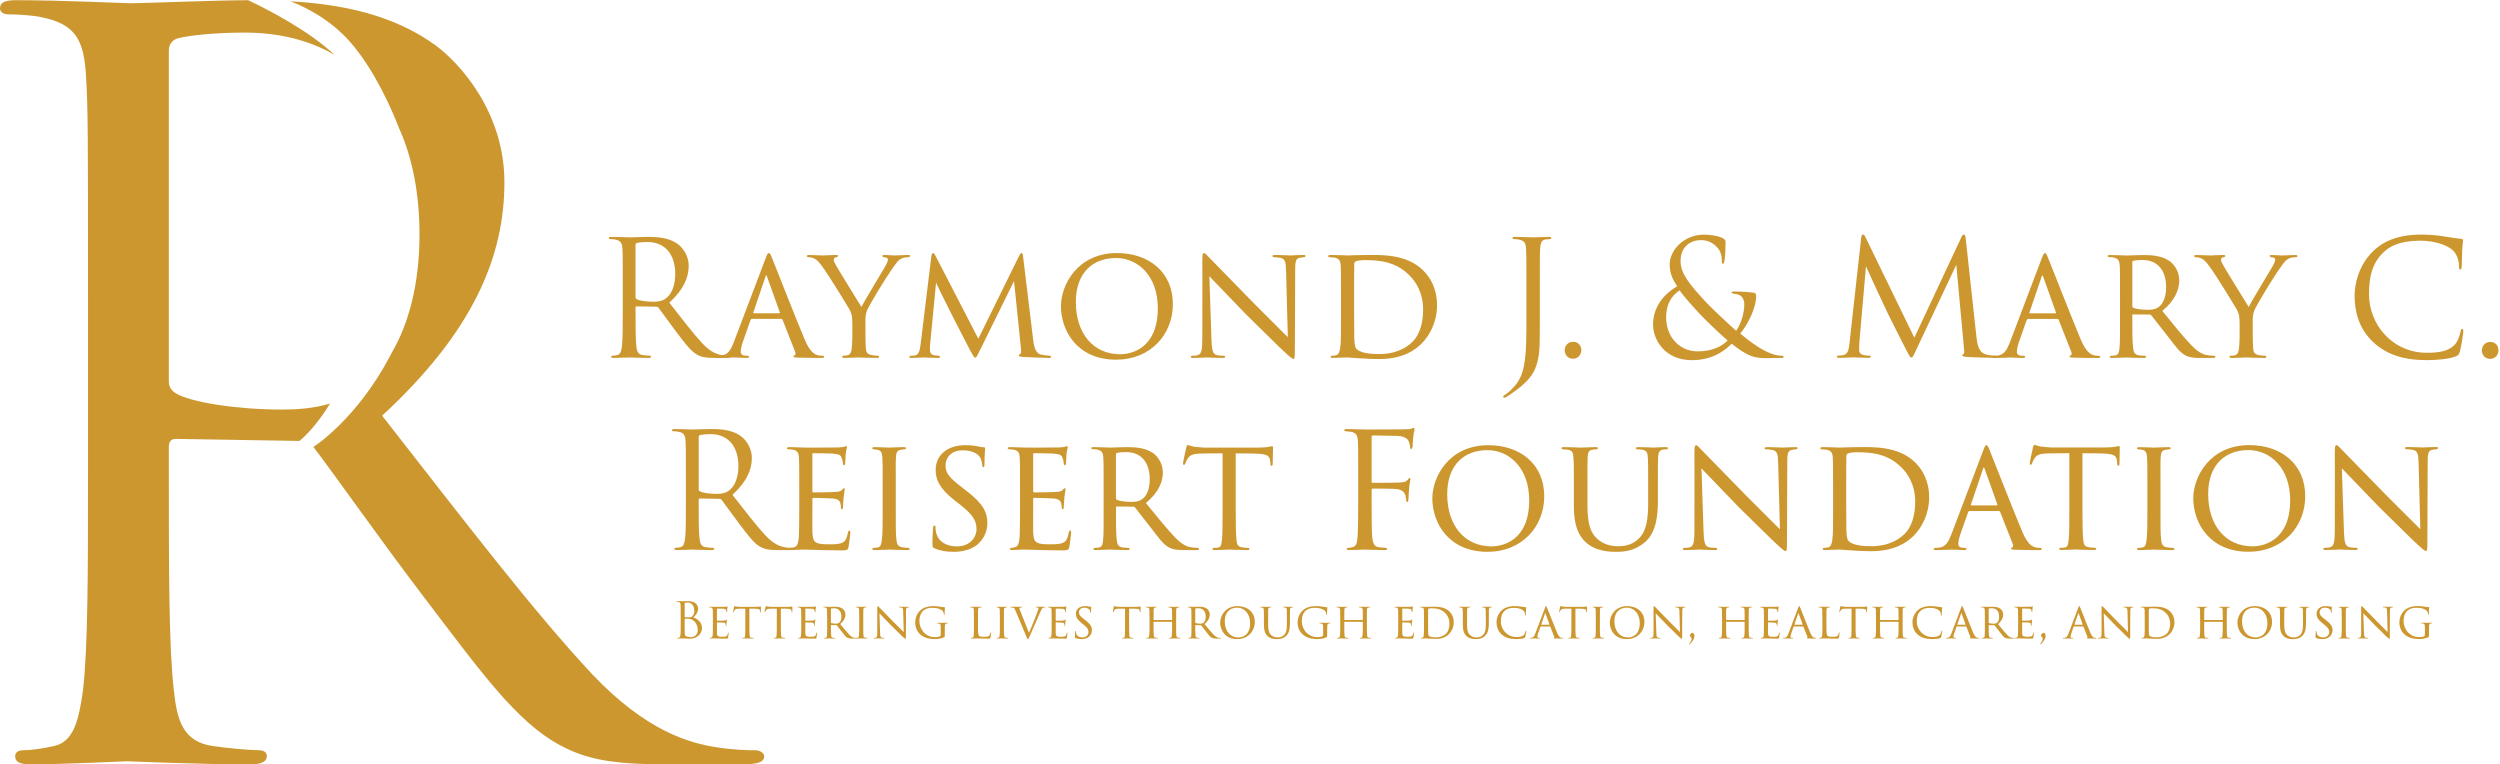 <?xml version="1.0" encoding="UTF-8" standalone="no"?>
<svg
   xmlns:dc="http://purl.org/dc/elements/1.1/"
   xmlns:cc="http://creativecommons.org/ns#"
   xmlns:rdf="http://www.w3.org/1999/02/22-rdf-syntax-ns#"
   xmlns:svg="http://www.w3.org/2000/svg"
   xmlns="http://www.w3.org/2000/svg"
   viewBox="0 0 2782.88 850.853"
   height="850.853"
   width="2782.88"
   xml:space="preserve"
   id="svg2"
   version="1.1"><defs
     id="defs6" /><g
     transform="matrix(1.333,0,0,-1.333,0,850.853)"
     id="g10"><g
       transform="scale(0.1)"
       id="g12"><path
         id="path14"
         style="fill:#cd9730;fill-opacity:1;fill-rule:nonzero;stroke:none"
         d="m 6305.5,118.07 c -50.81,0 -168.89,0 -329.2,25.77 C 5765.19,177.469 5402.36,270.512 4946.5,751.422 4457,1274.55 3883.06,2025.97 3191.04,2911.93 c 759.29,700.61 1021.21,1325.36 1021.21,1950.12 0,582.53 -371.42,995.45 -582.53,1147.88 -352.81,252.62 -778.61,337.79 -1203.7,362.12 141.69,-55.11 338.49,-158.16 498.8,-340.65 200.38,-229.01 342.08,-550.33 408.63,-721.36 110.92,-246.18 169.61,-544.6 169.61,-887.39 0,-411.5 -90.89,-747.13 -233.3,-987.59 -2.86,-6.44 -5.73,-12.16 -9.31,-18.6 -280.53,-536.73 -643.36,-765.74 -643.36,-765.74 168.89,-219.7 565.36,-785.05 919.6,-1249.51 C 4018.32,768.59 4313.16,354.949 4675.99,160.301 4895.69,42.219 5106.8,0 5579.84,0 h 598.99 c 151.72,0 202.52,17.172 202.52,67.981 0,25.051 -33.63,50.09 -75.85,50.09" /><path
         id="path16"
         style="fill:#cd9730;fill-opacity:1;fill-rule:nonzero;stroke:none"
         d="m 2355.17,2962.74 c -371.42,0 -759.3,59.4 -885.96,135.26 -42.23,25.04 -59.4,58.68 -59.4,100.9 v 2760.22 c 0,50.81 25.05,84.45 67.27,101.63 84.45,25.04 312.73,50.09 566.07,50.09 288.4,0 541.74,-64.41 752.14,-186.79 -214.69,200.38 -543.89,372.14 -722.8,457.3 -269.79,-0.72 -891.69,-25.76 -983.29,-25.76 -42.22,0 -573.938,25.76 -953.942,25.76 C 42.223,6381.35 0,6364.18 0,6313.36 c 0,-33.63 34.348,-50.09 67.988,-50.09 75.856,0 218.985,-8.59 286.973,-25.76 278.379,-58.69 345.648,-193.94 362.824,-480.91 17.18,-269.8 17.18,-506.68 17.18,-1823.45 V 2448.2 c 0,-810.82 0,-1477.079 -42.227,-1832.04 C 658.391,371.41 616.164,186.059 447.273,152.43 371.418,135.25 270.508,118.07 194.652,118.07 c -50.808,0 -67.98,-25.039 -67.98,-50.09 C 126.672,17.172 168.891,0 261.922,0 515.262,0 1046.98,25.762 1055.57,25.762 1097.79,25.762 1629.51,0 2093.24,0 c 93.04,0 135.26,25.762 135.26,67.981 0,25.051 -16.46,50.09 -67.27,50.09 -75.86,0 -261.92,17.18 -380,34.36 -253.34,33.629 -304.15,218.98 -329.2,463.73 -42.22,354.961 -42.22,1021.22 -42.22,1832.04 v 202.52 c 0,42.23 17.17,67.27 59.4,67.27 l 1031.95,-17.17 c 95.18,80.87 180.34,191.07 254.77,312.02 -134.54,-40.08 -274.09,-50.1 -400.76,-50.1" /><path
         id="path18"
         style="fill:#cd9730;fill-opacity:1;fill-rule:nonzero;stroke:none"
         d="m 5307.22,3900.76 c 0,-6.69 2.67,-12.04 9.37,-16.04 20.05,-12.04 81.55,-21.42 140.39,-21.42 32.07,0 69.51,4.04 100.26,25.42 46.81,32.07 81.57,104.3 81.57,205.91 0,167.14 -88.24,267.4 -231.31,267.4 -40.11,0 -76.2,-3.99 -89.59,-8.04 -6.67,-2.65 -10.69,-7.99 -10.69,-16.03 z m -106.95,116.3 c 0,208.6 0,246.02 -2.7,288.82 -2.67,45.46 -13.36,66.85 -57.47,76.23 -10.71,2.65 -33.44,4 -45.46,4 -5.37,0 -10.71,2.65 -10.71,8 0,8.04 6.69,10.73 21.4,10.73 60.17,0 144.39,-4.04 151.09,-4.04 14.71,0 116.31,4.04 157.77,4.04 84.23,0 173.82,-8.04 244.68,-58.84 33.42,-24.08 92.24,-89.57 92.24,-181.84 0,-98.95 -41.44,-197.91 -161.77,-308.86 109.64,-140.42 200.56,-259.41 278.11,-342.28 72.19,-76.23 129.69,-90.92 163.11,-96.27 25.42,-4.04 44.13,-4.04 52.15,-4.04 6.69,0 12.03,-4 12.03,-8 0,-8.03 -8.01,-10.69 -32.09,-10.69 h -94.94 c -74.86,0 -108.3,6.7 -143.04,25.38 -57.5,30.77 -104.31,96.27 -180.51,196.57 -56.15,73.53 -118.99,163.1 -145.74,197.87 -5.35,5.35 -9.37,8.04 -17.38,8.04 l -164.45,2.65 c -6.7,0 -9.37,-4 -9.37,-10.69 v -32.07 c 0,-128.38 0,-233.99 6.69,-290.14 4,-38.81 12.04,-68.18 52.13,-73.57 18.73,-2.65 48.15,-5.35 60.17,-5.35 8.04,0 10.71,-4 10.71,-8 0,-6.69 -6.69,-10.69 -21.4,-10.69 -73.53,0 -157.78,4 -164.45,4 -1.35,0 -85.57,-4 -125.68,-4 -14.71,0 -21.41,2.66 -21.41,10.69 0,4 2.68,8 10.72,8 12.01,0 28.07,2.7 40.11,5.35 26.73,5.39 33.42,34.76 38.76,73.57 6.7,56.15 6.7,161.76 6.7,290.14 v 235.29" /><path
         id="path20"
         style="fill:#cd9730;fill-opacity:1;fill-rule:nonzero;stroke:none"
         d="m 6507.87,3767.03 c 5.34,0 5.34,4.05 4.02,8.04 l -105.63,295.48 c -6.69,18.73 -8.04,18.73 -14.71,0 l -100.28,-295.48 c -2.68,-5.34 0,-8.04 2.67,-8.04 z m -227.29,-46.76 c -6.7,0 -10.72,-4.04 -13.39,-10.73 l -58.82,-167.1 c -13.37,-37.46 -22.73,-73.54 -22.73,-94.96 0,-24.03 14.71,-34.77 44.13,-34.77 4,0 5.35,0 9.35,0 12.03,0 16.05,-4 16.05,-9.34 0,-6.69 -10.71,-9.35 -20.05,-9.35 -29.42,0 -90.92,4 -105.63,4 -13.38,0 -72.21,-4 -128.36,-4 -14.71,0 -21.4,2.66 -21.4,9.35 0,5.34 5.35,9.34 16.06,9.34 6.67,0 18.71,0 26.73,1.35 57.49,5.34 80.22,49.5 102.95,105.65 l 267.41,704.6 c 14.71,38.77 18.73,45.46 28.07,45.46 6.69,0 12.04,-5.35 26.75,-42.76 18.73,-44.16 200.56,-510.78 271.42,-677.88 44.11,-105.65 82.9,-123.03 101.61,-129.73 17.38,-6.69 36.12,-6.69 45.46,-6.69 9.36,0 16.06,-2.65 16.06,-9.34 0,-6.69 -5.35,-9.35 -20.06,-9.35 -13.38,0 -113.65,0 -203.24,2.66 -25.4,1.34 -33.42,2.69 -33.42,9.38 0,4 4,8 9.37,9.35 5.34,2.65 13.36,9.34 5.34,29.42 l -105.62,268.75 c -2.68,4 -5.35,6.69 -10.72,6.69 h -243.32" /><path
         id="path22"
         style="fill:#cd9730;fill-opacity:1;fill-rule:nonzero;stroke:none"
         d="m 7117.56,3685.5 c 0,64.15 -9.37,88.23 -29.42,122.99 -8.02,14.69 -163.13,267.41 -204.57,324.91 -36.09,50.8 -49.48,66.84 -68.18,81.57 -18.74,13.34 -36.12,18.73 -62.85,20.03 -8.01,0 -14.71,4.04 -14.71,10.69 0,4.05 5.35,8.04 16.04,8.04 21.4,0 123.01,-3.99 125.68,-3.99 8.02,0 52.15,3.99 101.63,3.99 13.37,0 17.39,-3.99 17.39,-8.04 0,-5.34 -4.02,-7.99 -14.72,-10.69 -18.73,-4 -21.4,-10.69 -21.4,-21.38 0,-13.38 8.02,-26.73 17.39,-44.11 17.38,-33.42 193.87,-316.9 213.92,-350.32 21.41,46.8 171.15,291.48 189.88,324.9 25.4,44.11 30.74,56.15 30.74,70.88 0,17.38 -16.05,17.38 -30.74,20.03 -10.72,1.35 -14.71,5.35 -14.71,10.69 0,4.05 2.67,8.04 16.03,8.04 32.1,0 60.17,-3.99 81.57,-3.99 17.37,0 94.92,3.99 117.65,3.99 12.04,0 16.06,-3.99 16.06,-8.04 0,-6.65 -6.7,-10.69 -16.06,-10.69 -28.08,-1.3 -48.13,-4 -66.84,-17.38 -20.06,-13.34 -28.08,-25.38 -49.48,-54.8 -77.55,-106.96 -207.23,-324.9 -227.29,-371.71 -16.06,-41.46 -13.39,-70.84 -13.39,-105.61 v -97.6 c 0,-9.39 0,-58.85 2.68,-107 2.69,-32.07 5.36,-54.8 46.8,-62.84 17.38,-4 40.11,-5.35 49.48,-5.35 10.69,0 14.71,-4 14.71,-8 0,-6.69 -4.02,-10.69 -16.06,-10.69 -66.84,0 -149.74,4 -153.76,4 -2.67,0 -82.89,-4 -120.33,-4 -13.37,0 -18.71,4 -18.71,10.69 0,4 3.99,8 13.36,8 10.69,0 22.73,1.35 33.42,4.04 22.75,4 32.09,32.08 34.77,64.15 4.02,48.15 4.02,96.3 4.02,107 v 97.6" /><path
         id="path24"
         style="fill:#cd9730;fill-opacity:1;fill-rule:nonzero;stroke:none"
         d="m 8628.42,3541.09 c 4.02,-32.07 12.03,-106.95 64.16,-118.99 22.75,-5.35 49.48,-8.04 68.21,-9.39 5.35,0 17.37,-1.3 17.37,-8 0,-6.69 -5.35,-10.69 -20.06,-10.69 -24.06,0 -168.45,5.35 -211.24,8 -29.42,2.69 -40.11,5.35 -40.11,12.04 0,4 5.35,9.39 12.02,12.04 6.69,2.69 10.71,18.73 8.04,37.46 l -58.84,572.23 -283.45,-574.93 c -25.42,-52.15 -29.42,-64.18 -41.46,-64.18 -8.01,0 -14.71,12.03 -40.11,57.49 -21.38,38.77 -128.36,252.72 -136.37,264.75 -8.02,16.04 -139.05,275.41 -149.76,303.52 l -49.46,-514.77 c -1.35,-18.73 -1.35,-30.77 -1.35,-50.8 0,-14.74 6.69,-34.77 33.44,-40.12 14.69,-2.69 24.06,-2.69 37.42,-4.04 10.71,-1.3 13.39,-5.34 13.39,-8 0,-9.38 -8.02,-10.69 -22.73,-10.69 -42.79,0 -100.28,4 -110.97,4 -13.39,0 -69.54,-4 -102.96,-4 -12.04,0 -20.06,1.31 -20.06,10.69 0,2.66 5.35,8 17.39,8 9.34,0 10.69,0 25.4,1.35 32.09,2.69 44.11,34.77 50.8,88.26 l 89.59,734.03 c 2.68,22.73 8.02,33.42 14.69,33.42 6.7,0 10.72,-4 20.06,-21.38 l 358.34,-693.92 340.94,692.57 c 6.69,14.73 12.04,22.73 20.06,22.73 8.02,0 12.03,-12.04 13.38,-33.42 l 84.23,-695.26" /><path
         id="path26"
         style="fill:#cd9730;fill-opacity:1;fill-rule:nonzero;stroke:none"
         d="m 9668.63,3809.84 c 0,268.75 -165.79,418.47 -348.97,418.47 -185.86,0 -335.6,-114.95 -335.6,-367.66 0,-262.06 145.75,-435.9 370.36,-435.9 89.57,0 314.21,45.46 314.21,385.09 z m -808.92,16.04 c 0,177.83 137.72,443.89 467.97,443.89 264.73,0 466.64,-157.76 466.64,-426.51 0,-255.36 -188.53,-463.97 -473.34,-463.97 -327.57,0 -461.27,243.37 -461.27,446.59" /><path
         id="path28"
         style="fill:#cd9730;fill-opacity:1;fill-rule:nonzero;stroke:none"
         d="m 10040.3,4214.97 c 0,41.46 4,54.8 14.7,54.8 9.4,0 32.1,-26.73 41.4,-36.07 12.1,-13.39 197.9,-203.26 385.1,-394.44 104.3,-101.65 238,-239.33 272.8,-271.44 l -14.7,556.23 c -1.4,72.19 -9.4,96.26 -45.5,105.61 -22.7,4.04 -42.8,5.34 -52.1,5.34 -13.4,0 -16.1,5.35 -16.1,10.69 0,6.7 10.7,8.04 24.1,8.04 57.5,0 113.6,-3.99 125.7,-3.99 13.3,0 54.8,3.99 106.9,3.99 14.8,0 18.8,-1.34 18.8,-8.04 0,-5.34 -4,-9.34 -12.1,-10.69 -8,-1.3 -18.7,-1.3 -33.4,-4 -30.8,-6.69 -40.1,-20.03 -40.1,-100.26 l -2.7,-671.22 c 0,-66.84 -2.7,-73.54 -12,-73.54 -9.4,0 -22.8,9.35 -88.3,70.89 -5.3,2.65 -191.2,187.17 -307.5,300.82 -139,144.42 -272.7,283.44 -306.2,318.21 l 17.4,-522.77 c 2.7,-92.27 10.7,-127.03 44.1,-135.07 21.4,-5.35 44.1,-5.35 54.9,-5.35 10.7,0 16,-4 16,-9.34 0,-6.69 -6.7,-9.35 -21.4,-9.35 -72.2,0 -120.3,4 -129.7,4 -9.4,0 -58.8,-4 -116.31,-4 -12.04,0 -20.05,1.31 -20.05,9.35 0,5.34 5.34,9.34 18.71,9.34 9.36,0 24.07,0 41.45,5.35 29.4,9.38 36.1,45.5 36.1,143.07 0,637.8 1.3,431.89 0,653.84" /><path
         id="path30"
         style="fill:#cd9730;fill-opacity:1;fill-rule:nonzero;stroke:none"
         d="m 11307.8,3811.19 c 0,-120.34 1.3,-224.64 1.3,-244.72 1.4,-41.42 4.1,-77.53 13.4,-89.57 14.7,-22.73 57.5,-50.8 196.6,-50.8 109.6,0 208.5,34.76 278.1,104.3 58.8,58.8 86.9,159.1 86.9,266.06 0,151.1 -69.6,243.37 -115,287.48 -113.7,113.64 -244.7,127.03 -377.1,127.03 -18.7,0 -60.1,-4.04 -68.2,-9.39 -10.6,-5.34 -14.7,-10.69 -14.7,-22.73 -1.3,-38.76 -1.3,-152.41 -1.3,-232.63 z m -109.6,113.64 c 0,176.49 0,209.91 -2.7,244.68 -2.7,36.07 -13.4,54.8 -52.1,62.84 -8.1,1.35 -28.1,2.65 -38.8,2.65 -6.7,0 -13.4,4.04 -13.4,8.04 0,8 8,10.69 20.1,10.69 54.8,0 139,-3.99 143,-3.99 9.4,0 78.9,3.99 153.8,3.99 117.7,0 336.9,12.04 478.6,-131.03 58.9,-58.84 113.7,-152.41 113.7,-287.48 0,-141.72 -61.5,-252.67 -127,-319.55 -52.2,-52.11 -153.8,-131.03 -357,-131.03 -50.8,0 -116.3,2.69 -167.2,6.69 -50.8,2.69 -92.2,6.69 -96.2,6.69 -2.7,0 -20.1,0 -45.5,-1.34 -25.4,0 -57.5,-2.66 -77.5,-2.66 -12.1,0 -18.7,2.66 -18.7,9.35 0,4 4,9.34 14.7,9.34 10.7,0 20,1.35 30.7,4.04 22.8,4 30.8,32.08 34.8,61.5 8,49.45 6.7,140.37 6.7,248.67 v 197.91" /><path
         id="path32"
         style="fill:#cd9730;fill-opacity:1;fill-rule:nonzero;stroke:none"
         d="m 12858.7,3696.2 c 0,-216.61 0,-299.52 -40.1,-394.44 -28.1,-66.84 -86.9,-129.68 -195.2,-204.56 -17.3,-12.04 -38.8,-26.77 -52.1,-33.42 -2.7,-1.35 -5.3,-2.7 -9.4,-2.7 -4,0 -9.3,2.7 -9.3,8.04 0,8 6.7,12.04 18.7,20.04 16,9.34 34.8,25.42 46.8,37.46 86.9,88.22 128.3,159.1 128.3,504.04 v 386.4 c 0,208.6 0,246.02 -2.6,288.82 -2.7,45.46 -13.4,66.85 -57.5,76.23 -10.7,2.65 -29.4,4 -41.5,4 -9.4,0 -14.7,4 -14.7,9.34 0,5.35 5.3,9.39 20.1,9.39 60.1,0 145.7,-4.04 152.4,-4.04 6.7,0 90.9,4.04 131,4.04 14.7,0 21.4,-2.69 21.4,-10.73 0,-5.35 -6.7,-8 -14.7,-8 -9.3,0 -20,-1.35 -32.1,-2.69 -36.1,-4 -44.1,-30.73 -46.8,-77.54 -2.7,-42.8 -2.7,-80.22 -2.7,-288.82 V 3696.2" /><path
         id="path34"
         style="fill:#cd9730;fill-opacity:1;fill-rule:nonzero;stroke:none"
         d="m 13066,3458.17 c 0,30.77 22.7,70.88 70.9,70.88 38.7,0 68.2,-28.07 68.2,-69.53 0,-41.46 -29.5,-72.19 -69.6,-72.19 -46.8,0 -69.5,38.77 -69.5,70.84" /><path
         id="path36"
         style="fill:#cd9730;fill-opacity:1;fill-rule:nonzero;stroke:none"
         d="m 14427.1,3539.74 c -74.9,62.85 -205.9,192.53 -240.6,229.99 -34.8,37.42 -123.1,133.68 -160.5,188.52 -69.5,-45.45 -112.3,-117.68 -112.3,-224.64 0,-167.14 113.6,-284.78 263.4,-284.78 124.3,0 204.5,44.11 250,90.91 z m -623,131.03 c 0,156.46 97.5,260.71 201.8,322.25 -49.4,69.54 -62.8,124.34 -62.8,184.49 0,105.65 108.3,246.02 287.5,246.02 57.5,0 116.3,-10.69 149.7,-26.73 28.1,-13.38 29.4,-21.38 29.4,-40.11 0,-49.46 -2.6,-109.65 -8,-144.42 -4,-24.07 -8,-32.07 -14.7,-32.07 -6.7,0 -8,5.35 -8,25.38 0,40.11 -9.4,80.23 -41.5,113.69 -32.1,34.72 -76.2,58.8 -133.7,58.8 -80.2,0 -169.8,-49.46 -169.8,-175.14 0,-104.3 72.2,-191.22 211.3,-342.28 45.4,-49.46 209.9,-203.22 252.7,-239.33 37.4,50.8 68.2,140.37 68.2,221.94 0,20.04 -5.4,45.46 -25.5,65.5 -14.7,14.73 -37.4,17.38 -54.8,20.07 -14.7,2.65 -26.7,4 -26.7,10.69 0,6.7 10.7,9.35 21.4,9.35 32.1,0 85.6,-1.31 160.4,-9.35 20.1,-2.65 24.1,-13.38 24.1,-26.72 0,-108.3 -73.6,-243.37 -132.4,-315.56 88.3,-74.88 147.1,-110.95 184.5,-132.38 42.8,-25.38 108.3,-52.15 156.5,-52.15 12,0 21.4,-1.3 21.4,-9.34 0,-6.69 -6.7,-9.35 -18.7,-9.35 -77.6,0 -131.1,-4.04 -173.9,0 -68.2,5.35 -123,24.04 -242,119 -30.7,-30.77 -133.7,-137.73 -331.5,-137.73 -234,0 -324.9,179.18 -324.9,295.48" /><g
         transform="scale(1.023)"
         id="g38"><path
           id="path40"
           style="fill:#cd9730;fill-opacity:1;fill-rule:nonzero;stroke:none"
           d="m 16134,3486.89 c 5.2,-47.04 14.4,-120.24 70.6,-138.56 37.9,-11.77 67.9,-11.77 81,-11.77 6.6,0 14.4,-1.27 14.4,-7.82 0,-7.85 -3.9,-10.45 -19.7,-10.45 -28.7,0 -177.7,3.91 -226.1,7.82 -30,2.63 -36.6,6.54 -36.6,13.09 0,5.22 2.7,6.54 9.1,9.13 9.2,3.95 8,23.55 5.3,47.08 l -62.8,682.39 -324.2,-687.61 c -27.3,-57.54 -31.3,-69.3 -43.1,-69.3 -9.2,0 -15.6,13.08 -40.4,60.12 -34.1,64.08 -146.5,290.21 -153.1,303.29 -11.7,23.54 -162.1,346.41 -176.4,381.72 l -53.6,-615.71 c -1.3,-20.9 -2.6,-39.22 -2.6,-61.44 0,-32.68 15.7,-43.13 35.3,-47.08 22.2,-5.23 39.3,-5.23 47.1,-5.23 7.8,0 13,-2.59 13,-6.5 0,-9.17 -6.5,-11.77 -19.6,-11.77 -48.4,0 -115,3.91 -125.5,3.91 -11.7,0 -74.5,-3.91 -109.8,-3.91 -13.1,0 -22.2,1.28 -22.2,10.45 0,5.23 6.6,7.82 13,7.82 10.5,0 19.7,0 39.3,3.95 43.1,7.82 45.8,54.9 52.3,108.48 l 94.1,849.71 c 1.3,14.36 6.5,26.13 14.3,26.13 7.9,0 13.1,-5.23 19.7,-19.59 l 400,-822.26 384.3,820.95 c 5.2,11.77 10.5,20.9 19.6,20.9 9.1,0 13,-10.45 15.7,-35.27 l 87.6,-802.67" /></g><g
         transform="scale(1.076)"
         id="g42"><path
           id="path44"
           style="fill:#cd9730;fill-opacity:1;fill-rule:nonzero;stroke:none"
           d="m 15952.1,3500.5 c 4.9,0 4.9,3.76 3.7,7.47 l -98.1,274.57 c -6.2,17.41 -7.6,17.41 -13.7,0 l -93.2,-274.57 c -2.5,-4.96 0,-7.47 2.5,-7.47 z m -211.2,-43.45 c -6.3,0 -10,-3.76 -12.5,-9.98 l -54.6,-155.27 c -12.5,-34.81 -21.1,-68.34 -21.1,-88.24 0,-22.33 13.6,-32.31 41,-32.31 3.7,0 4.9,0 8.6,0 11.3,0 15,-3.72 15,-8.68 0,-6.22 -10,-8.69 -18.7,-8.69 -27.3,0 -84.5,3.72 -98.1,3.72 -12.5,0 -67.1,-3.72 -119.4,-3.72 -13.5,0 -19.7,2.47 -19.7,8.69 0,4.96 4.9,8.68 14.8,8.68 6.2,0 17.4,0 24.8,1.25 53.5,4.96 74.6,46 95.7,98.18 l 248.5,654.74 c 13.7,36.03 17.4,42.25 26.1,42.25 6.2,0 11.2,-4.97 24.8,-39.74 17.5,-41.03 186.5,-474.64 252.2,-629.92 41.1,-98.17 77.1,-114.32 94.5,-120.55 16.1,-6.21 33.6,-6.21 42.2,-6.21 8.8,0 15,-2.47 15,-8.68 0,-6.22 -5,-8.69 -18.7,-8.69 -12.3,0 -105.5,0 -188.8,2.47 -23.6,1.25 -31,2.5 -31,8.72 0,3.71 3.7,7.43 8.6,8.69 5,2.46 12.5,8.68 5,27.34 l -98.2,249.73 c -2.4,3.72 -4.9,6.22 -9.9,6.22 h -226.1" /></g><g
         transform="scale(1.135)"
         id="g46"><path
           id="path48"
           style="fill:#cd9730;fill-opacity:1;fill-rule:nonzero;stroke:none"
           d="m 15688.6,3374 c 0,-5.91 1.2,-11.76 5.9,-14.13 15.3,-8.23 62.5,-15.31 104.8,-15.31 24.8,0 54.2,1.18 79,17.68 35.3,22.35 58.9,74.2 58.9,149.59 0,128.37 -68.3,199.04 -173.2,199.04 -29.4,0 -54.2,-2.33 -68.3,-5.89 -3.6,-1.15 -7.1,-4.71 -7.1,-10.57 z m -90.6,83.65 c 0,155.48 0,183.74 -2.4,215.55 -2.4,31.78 -10.6,49.47 -47.2,56.55 -7,1.14 -18.7,2.33 -28.1,2.33 -8.3,0 -13.1,2.37 -13.1,7.09 0,4.71 3.6,8.22 14.2,8.22 50.7,0 122.5,-3.51 124.8,-3.51 10.6,0 90.8,3.51 123.7,3.51 66,0 137.9,-5.89 193.2,-44.75 22.4,-16.5 70.7,-63.59 70.7,-143.68 0,-64.83 -31.8,-147.26 -124.9,-222.64 86,-106.02 156.7,-193.19 216.8,-255.6 56.5,-57.73 91.8,-67.15 124.8,-71.86 8.3,-1.19 33,-2.38 36.5,-2.38 9.5,0 13,-3.52 13,-8.22 0,-5.9 -4.8,-8.24 -21.2,-8.24 h -82.5 c -55.3,0 -81.3,3.52 -107.2,14.13 -49.4,21.21 -84.8,74.2 -146,153.1 -46,56.55 -93.1,120.18 -113.1,144.92 -4.8,4.71 -7.1,7.04 -14.1,7.04 l -121.4,1.19 c -4.7,0 -5.9,-1.19 -5.9,-5.89 v -16.5 c 0,-94.23 0,-180.22 5.9,-222.61 3.5,-28.28 7.1,-51.83 46,-56.54 11.7,-1.19 24.8,-2.38 34.1,-2.38 10.7,0 15.3,-3.52 15.3,-7.04 0,-5.9 -4.6,-9.42 -16.5,-9.42 -61.2,0 -127.2,3.52 -131.8,3.52 -18.9,0 -70.7,-3.52 -102.6,-3.52 -11.7,0 -16.5,2.34 -16.5,9.42 0,3.52 7.2,7.04 14.1,7.04 8.3,0 16.6,0 26,2.38 20,3.52 27.1,16.5 30.6,44.76 5.9,42.41 4.8,138.98 4.8,227.34 v 176.69" /></g><g
         transform="scale(1.177)"
         id="g50"><path
           id="path52"
           style="fill:#cd9730;fill-opacity:1;fill-rule:nonzero;stroke:none"
           d="m 15889.9,3131.18 c 0,54.5 -7.9,74.96 -25,104.49 -6.8,12.49 -138.5,227.19 -173.8,276.05 -30.6,43.16 -42,56.79 -57.9,69.3 -15.9,11.33 -30.7,15.91 -53.4,17.02 -6.8,0 -12.5,3.43 -12.5,9.08 0,3.44 4.6,6.83 13.6,6.83 18.2,0 104.5,-3.39 106.8,-3.39 6.9,0 44.3,3.39 86.3,3.39 11.4,0 14.8,-3.39 14.8,-6.83 0,-4.54 -3.4,-6.79 -12.5,-9.08 -15.9,-3.4 -18.2,-9.09 -18.2,-18.17 0,-11.36 6.8,-22.71 14.8,-37.47 14.8,-28.4 164.7,-269.24 181.7,-297.63 18.2,39.76 145.5,247.64 161.4,276.03 21.6,37.47 26.1,47.71 26.1,60.22 0,14.77 -13.6,14.77 -26.1,17.02 -9.1,1.14 -12.5,4.54 -12.5,9.08 0,3.44 2.3,6.83 13.6,6.83 27.3,0 51.1,-3.39 69.3,-3.39 14.8,0 80.6,3.39 100,3.39 10.2,0 13.6,-3.39 13.6,-6.83 0,-5.65 -5.7,-9.08 -13.6,-9.08 -23.9,-1.11 -40.9,-3.4 -56.8,-14.77 -17,-11.33 -23.9,-21.56 -42.1,-46.56 -65.8,-90.87 -176,-276.03 -193.1,-315.8 -13.6,-35.23 -11.3,-60.19 -11.3,-89.73 v -82.92 c 0,-7.97 0,-49.99 2.3,-90.9 2.2,-27.25 4.5,-46.56 39.7,-53.39 14.8,-3.4 34,-4.55 42,-4.55 9.1,0 12.5,-3.39 12.5,-6.79 0,-5.69 -3.4,-9.09 -13.6,-9.09 -56.8,0 -127.2,3.4 -130.6,3.4 -2.3,0 -70.5,-3.4 -102.3,-3.4 -11.3,0 -15.9,3.4 -15.9,9.09 0,3.4 3.4,6.79 11.4,6.79 9.1,0 19.3,1.15 28.3,3.44 19.4,3.39 27.3,27.25 29.6,54.5 3.4,40.91 3.4,81.81 3.4,90.9 v 82.92" /></g><g
         transform="scale(1.262)"
         id="g54"><path
           id="path56"
           style="fill:#cd9730;fill-opacity:1;fill-rule:nonzero;stroke:none"
           d="m 15708.7,2789.33 c -102.8,92.17 -128.2,212.98 -128.2,313.62 0,71.02 24.4,194.97 118.7,289.27 63.6,63.58 160,113.38 323.2,113.38 42.4,0 101.7,-3.17 153.6,-12.71 40.2,-7.4 73.1,-10.61 112.4,-15.87 7.4,-1.08 9.5,-5.31 9.5,-11.68 0,-8.48 -3.2,-21.18 -5.3,-59.34 -2.1,-34.96 -2.1,-93.24 -3.2,-109.15 -1,-15.87 -3.2,-22.24 -9.5,-22.24 -7.5,0 -8.5,7.43 -8.5,22.24 0,41.33 -17,84.8 -44.5,108.08 -37.1,31.79 -118.7,60.41 -212,60.41 -140.9,0 -206.6,-41.33 -243.6,-77.35 -77.4,-74.16 -95.4,-168.46 -95.4,-276.57 0,-202.37 155.7,-387.8 382.5,-387.8 79.5,0 142,9.54 184.4,52.97 22.2,23.31 36,69.94 39.2,89.03 2.1,11.64 4.2,15.88 10.6,15.88 5.3,0 7.4,-7.41 7.4,-15.88 0,-7.44 -12.7,-99.6 -23.3,-135.63 -6.4,-20.15 -8.5,-22.25 -27.6,-30.73 -42.4,-16.97 -122.9,-24.38 -190.7,-24.38 -158.9,0 -266,39.2 -349.7,114.45" /></g><g
         transform="scale(1.28)"
         id="g58"><path
           id="path60"
           style="fill:#cd9730;fill-opacity:1;fill-rule:nonzero;stroke:none"
           d="m 16191.4,2700.71 c 0,24.03 17.8,55.36 55.3,55.36 30.3,0 53.3,-21.93 53.3,-54.3 0,-32.38 -23,-56.38 -54.3,-56.38 -36.5,0 -54.3,30.28 -54.3,55.32" /></g><path
         id="path62"
         style="fill:#cd9730;fill-opacity:1;fill-rule:nonzero;stroke:none"
         d="m 5834.64,2296.29 c 0,-6.69 2.68,-12.04 9.37,-16.04 20.05,-12.04 81.55,-21.42 140.39,-21.42 32.08,0 69.52,4.04 100.26,25.42 46.81,32.07 81.58,104.3 81.58,205.91 0,167.14 -88.25,267.4 -231.32,267.4 -40.11,0 -76.2,-3.99 -89.59,-8.03 -6.67,-2.66 -10.69,-8 -10.69,-16.04 z m -106.95,116.3 c 0,208.6 0,246.02 -2.67,288.83 -2.7,45.45 -13.39,66.84 -57.5,76.18 -10.71,2.69 -33.44,4.04 -45.46,4.04 -5.37,0 -10.71,2.65 -10.71,8 0,8.04 6.69,10.73 21.4,10.73 60.17,0 144.4,-4.04 151.09,-4.04 14.71,0 116.32,4.04 157.78,4.04 84.22,0 173.81,-8.04 244.67,-58.84 33.42,-24.08 92.24,-89.57 92.24,-181.84 0,-98.95 -41.43,-197.91 -161.77,-308.86 109.65,-140.42 200.56,-259.41 278.11,-342.28 72.19,-76.23 129.69,-90.92 163.11,-96.27 25.42,-4.04 44.13,-4.04 52.15,-4.04 6.69,0 12.04,-4 12.04,-7.99 0,-8.04 -8.02,-10.7 -32.1,-10.7 h -94.91 c -74.88,0 -108.32,6.7 -143.07,25.38 -57.5,30.77 -104.3,96.27 -180.51,196.57 -56.15,73.53 -118.99,163.1 -145.74,197.87 -5.34,5.35 -9.36,8.04 -17.38,8.04 l -164.45,2.65 c -6.69,0 -9.37,-4 -9.37,-10.69 v -32.07 c 0,-128.38 0,-233.99 6.69,-290.14 4,-38.8 12.02,-68.18 52.13,-73.57 18.74,-2.65 48.16,-5.35 60.17,-5.35 8.04,0 10.72,-4 10.72,-7.99 0,-6.7 -6.7,-10.7 -21.41,-10.7 -73.53,0 -157.78,4 -164.45,4 -1.34,0 -85.57,-4 -125.68,-4 -14.71,0 -21.4,2.66 -21.4,10.7 0,3.99 2.67,7.99 10.71,7.99 12.01,0 28.07,2.7 40.09,5.35 26.75,5.39 33.44,34.77 38.79,73.57 6.69,56.15 6.69,161.76 6.69,290.14 v 235.29" /><path
         id="path64"
         style="fill:#cd9730;fill-opacity:1;fill-rule:nonzero;stroke:none"
         d="m 6674.3,2320.36 c 0,175.15 0,207.22 -2.68,243.33 -2.67,37.42 -12.01,56.15 -50.8,64.19 -8.02,1.35 -21.38,2.65 -32.1,2.65 -9.34,0 -17.38,4.04 -17.38,8.04 0,8 6.69,10.69 20.06,10.69 26.75,0 62.84,-2.69 137.72,-3.99 6.69,0 244.68,0 271.42,1.3 26.75,1.35 41.44,2.69 52.15,6.69 8.02,2.7 9.35,4.04 14.72,4.04 2.67,0 5.34,-2.69 5.34,-9.38 0,-8 -8.04,-26.73 -10.71,-60.15 -1.33,-22.73 -2.67,-44.11 -4,-69.54 0,-12.03 -2.67,-20.07 -9.37,-20.07 -6.69,0 -9.36,5.38 -9.36,14.73 -1.33,20.03 -5.35,33.42 -9.34,42.76 -8.04,26.77 -20.06,36.12 -86.92,40.12 -17.39,1.34 -149.74,2.69 -152.41,2.69 -4.02,0 -6.7,-2.69 -6.7,-10.69 v -303.52 c 0,-8.04 1.33,-13.38 8.02,-13.38 16.04,0 152.43,1.34 180.51,4.04 30.75,1.3 50.8,5.34 61.49,20.03 5.35,8.04 9.37,10.69 14.71,10.69 2.68,0 5.35,-1.34 5.35,-7.99 0,-6.7 -5.35,-32.12 -9.36,-70.89 -4,-37.41 -4,-64.18 -5.35,-81.57 -1.33,-10.69 -4,-14.69 -9.34,-14.69 -6.7,0 -8.04,8.04 -8.04,17.39 0,7.99 -1.33,21.38 -4,32.07 -5.35,17.38 -13.37,36.11 -64.19,40.11 -30.75,2.7 -139.05,5.35 -160.43,5.35 -8.04,0 -9.37,-4 -9.37,-9.35 v -97.61 c 0,-41.46 -1.34,-159.1 0,-181.83 2.68,-49.46 9.37,-74.88 37.44,-86.92 20.06,-9.34 52.13,-12.04 97.61,-12.04 25.4,0 68.19,-1.3 101.61,8.04 40.11,12.04 49.48,38.77 60.17,88.23 2.67,13.38 6.69,18.73 12.04,18.73 8.02,0 8.02,-12.04 8.02,-20.04 0,-9.38 -10.7,-93.61 -14.71,-116.34 -5.35,-26.73 -14.72,-29.42 -58.83,-29.42 -88.24,0 -125.68,2.69 -172.49,2.69 -46.8,1.31 -108.3,4 -157.77,4 -30.75,0 -56.15,-4 -88.25,-4 -12.02,0 -18.71,2.66 -18.71,9.35 0,5.34 5.35,9.34 12.04,9.34 8.02,0 17.38,1.35 26.73,4.04 24.07,5.35 40.11,22.73 42.78,105.61 1.35,45.46 2.68,100.3 2.68,201.91 v 200.56" /><path
         id="path66"
         style="fill:#cd9730;fill-opacity:1;fill-rule:nonzero;stroke:none"
         d="m 7370.9,2320.36 c 0,176.49 0,208.57 -2.67,244.68 -2.67,36.07 -10.69,56.15 -38.77,61.5 -13.36,2.69 -22.72,2.69 -30.74,3.99 -9.37,1.35 -14.71,4.04 -14.71,9.39 0,6.65 5.34,9.34 20.05,9.34 41.44,0 117.67,-3.99 121.67,-3.99 5.34,0 82.9,3.99 120.34,3.99 13.36,0 20.05,-2.69 20.05,-9.34 0,-5.35 -4.02,-8.04 -14.71,-9.39 -8.02,-1.3 -14.71,-1.3 -24.05,-2.65 -38.79,-5.34 -42.81,-25.42 -45.48,-64.19 -2.68,-36.11 -1.33,-66.84 -1.33,-243.33 V 2119.8 c 0,-102.95 -1.35,-196.56 5.35,-244.67 5.34,-38.77 10.69,-53.5 45.45,-61.54 17.39,-4 45.46,-5.35 50.81,-5.35 12.04,-1.3 14.71,-4 14.71,-9.34 0,-5.35 -5.35,-9.35 -18.71,-9.35 -68.19,0 -145.74,4 -152.43,4 -4,0 -82.9,-4 -120.34,-4 -12.02,0 -21.38,2.66 -21.38,9.35 0,5.34 5.34,9.34 17.38,9.34 6.67,0 21.38,1.35 32.07,4.04 22.75,5.35 26.75,32.08 30.77,64.15 6.67,48.15 6.67,143.07 6.67,243.37 v 200.56" /><path
         id="path68"
         style="fill:#cd9730;fill-opacity:1;fill-rule:nonzero;stroke:none"
         d="m 7804.13,1804.24 c -17.39,8.04 -17.39,13.39 -17.39,45.46 0,61.5 4,106.96 5.35,125.69 1.34,12.03 4.02,18.73 10.69,18.73 6.69,0 9.36,-4 9.36,-13.39 0,-8 0,-24.07 4.02,-40.11 17.37,-86.92 96.27,-120.34 173.82,-120.34 110.97,0 164.45,76.23 164.45,143.07 0,76.23 -34.77,123.03 -132.38,201.91 l -53.47,41.46 c -128.36,102.95 -155.09,173.79 -155.09,252.67 0,123.03 97.59,205.91 247.35,205.91 46.78,0 78.88,-4 108.3,-10.69 25.4,-5.35 36.09,-6.69 45.46,-6.69 9.36,0 12.04,-2.65 12.04,-8 0,-5.35 -5.35,-52.15 -5.35,-129.72 0,-20.04 -2.69,-28.08 -9.36,-28.08 -6.7,0 -8.02,5.35 -9.37,14.73 -1.33,12.04 -4.02,40.12 -16.04,62.84 -6.69,12.04 -37.44,62.85 -149.76,62.85 -80.22,0 -140.39,-48.16 -140.39,-128.38 0,-62.84 32.09,-101.61 143.07,-185.83 l 30.76,-24.08 c 139.05,-106.95 175.15,-177.83 175.15,-272.75 0,-48.15 -20.06,-133.72 -101.61,-189.87 -52.15,-33.42 -116.34,-46.81 -180.51,-46.81 -56.15,0 -108.3,6.69 -159.1,29.42" /><path
         id="path70"
         style="fill:#cd9730;fill-opacity:1;fill-rule:nonzero;stroke:none"
         d="m 8518.07,2320.36 c 0,175.15 0,207.22 -2.67,243.33 -2.67,37.42 -12.04,56.15 -50.8,64.19 -8.02,1.35 -21.38,2.65 -32.1,2.65 -9.34,0 -17.38,4.04 -17.38,8.04 0,8 6.69,10.69 20.06,10.69 26.75,0 62.84,-2.69 137.72,-3.99 6.69,0 244.67,0 271.42,1.3 26.75,1.35 41.44,2.69 52.15,6.69 8.02,2.7 9.35,4.04 14.71,4.04 2.68,0 5.35,-2.69 5.35,-9.38 0,-8 -8.04,-26.73 -10.71,-60.15 -1.33,-22.73 -2.68,-44.11 -4,-69.54 0,-12.03 -2.67,-20.07 -9.37,-20.07 -6.69,0 -9.36,5.38 -9.36,14.73 -1.33,20.03 -5.35,33.42 -9.35,42.76 -8.04,26.77 -20.05,36.12 -86.91,40.12 -17.39,1.34 -149.74,2.69 -152.42,2.69 -4.02,0 -6.69,-2.69 -6.69,-10.69 v -303.52 c 0,-8.04 1.33,-13.38 8.02,-13.38 16.04,0 152.43,1.34 180.51,4.04 30.75,1.3 50.8,5.34 61.49,20.03 5.35,8.04 9.37,10.69 14.71,10.69 2.68,0 5.35,-1.34 5.35,-7.99 0,-6.7 -5.35,-32.12 -9.35,-70.89 -4.01,-37.41 -4.01,-64.18 -5.36,-81.57 -1.33,-10.69 -4,-14.69 -9.35,-14.69 -6.69,0 -8.04,8.04 -8.04,17.39 0,7.99 -1.32,21.38 -3.99,32.07 -5.35,17.38 -13.37,36.11 -64.19,40.11 -30.75,2.7 -139.05,5.35 -160.43,5.35 -8.04,0 -9.37,-4 -9.37,-9.35 v -97.61 c 0,-41.46 -1.34,-159.1 0,-181.83 2.67,-49.46 9.37,-74.88 37.44,-86.92 20.06,-9.34 52.15,-12.04 97.61,-12.04 25.4,0 68.19,-1.3 101.61,8.04 40.11,12.04 49.48,38.77 60.17,88.23 2.67,13.38 6.67,18.73 12.04,18.73 8.01,0 8.01,-12.04 8.01,-20.04 0,-9.38 -10.69,-93.61 -14.71,-116.34 -5.34,-26.73 -14.71,-29.42 -58.82,-29.42 -88.24,0 -125.68,2.69 -172.49,2.69 -46.8,1.31 -108.3,4 -157.78,4 -30.74,0 -56.15,-4 -88.24,-4 -12.02,0 -18.71,2.66 -18.71,9.35 0,5.34 5.35,9.34 12.04,9.34 8.02,0 17.38,1.35 26.73,4.04 24.07,5.35 40.11,22.73 42.78,105.61 1.35,45.46 2.67,100.3 2.67,201.91 v 200.56" /><path
         id="path72"
         style="fill:#cd9730;fill-opacity:1;fill-rule:nonzero;stroke:none"
         d="m 9318.98,2225.41 c 0,-6.7 1.33,-13.35 6.67,-16.04 17.39,-9.34 70.89,-17.38 119.02,-17.38 28.07,0 61.49,1.34 89.57,20.07 40.11,25.39 66.86,84.23 66.86,169.8 0,145.72 -77.55,225.94 -196.55,225.94 -33.44,0 -61.51,-2.65 -77.55,-6.69 -4.02,-1.3 -8.02,-5.34 -8.02,-11.99 z m -102.95,94.95 c 0,176.49 0,208.57 -2.67,244.68 -2.68,36.07 -12.04,56.15 -53.48,64.19 -8.04,1.3 -21.4,2.65 -32.09,2.65 -9.37,0 -14.72,2.69 -14.72,8.04 0,5.35 4.02,9.34 16.04,9.34 57.5,0 139.07,-3.99 141.74,-3.99 12.02,0 102.96,3.99 140.38,3.99 74.88,0 156.45,-6.69 219.29,-50.8 25.4,-18.73 80.21,-72.19 80.21,-163.14 0,-73.54 -36.1,-167.11 -141.73,-252.68 97.61,-120.34 177.84,-219.29 246.03,-290.13 64.16,-65.54 104.28,-76.23 141.72,-81.57 9.36,-1.35 37.44,-2.7 41.46,-2.7 10.69,0 14.69,-4 14.69,-9.34 0,-6.69 -5.3,-9.35 -24.06,-9.35 h -93.59 c -62.84,0 -92.26,4 -121.68,16.04 -56.15,24.08 -96.27,84.22 -165.78,173.79 -52.15,64.19 -105.63,136.42 -128.36,164.5 -5.36,5.34 -8.03,7.99 -16.05,7.99 l -137.73,1.35 c -5.34,0 -6.67,-1.35 -6.67,-6.69 v -18.73 c 0,-106.96 0,-204.56 6.67,-252.67 4.02,-32.12 8.04,-58.85 52.16,-64.19 13.36,-1.35 28.07,-2.7 38.78,-2.7 12.02,0 17.37,-4 17.37,-7.99 0,-6.7 -5.35,-10.7 -18.71,-10.7 -69.54,0 -144.4,4 -149.74,4 -21.41,0 -80.23,-4 -116.34,-4 -13.37,0 -18.71,2.66 -18.71,10.7 0,3.99 8.02,7.99 16.03,7.99 9.37,0 18.73,0 29.43,2.7 22.73,3.99 30.74,18.73 34.76,50.8 6.67,48.15 5.35,157.76 5.35,258.06 v 200.56" /><path
         id="path74"
         style="fill:#cd9730;fill-opacity:1;fill-rule:nonzero;stroke:none"
         d="m 10319.1,2119.8 c 0,-102.95 1.3,-197.91 6.7,-247.37 4,-32.07 6.7,-50.8 40.1,-58.84 16,-4 41.4,-5.35 52.1,-5.35 10.7,0 16.1,-4 16.1,-7.99 0,-6.7 -4,-10.7 -17.4,-10.7 -68.2,0 -147.1,4 -152.4,4 -5.4,0 -84.3,-4 -119,-4 -14.7,0 -20.1,2.66 -20.1,9.35 0,4 4,9.34 14.7,9.34 10.7,0 18.7,0 29.4,1.35 25.5,4 29.5,20.08 34.8,65.54 5.3,48.11 5.3,144.37 5.3,244.67 v 477.31 c -44.1,0 -114.9,0 -168.4,-1.34 -85.6,-1.31 -104.31,-14.69 -123.02,-42.77 -12.04,-18.73 -17.38,-34.77 -20.06,-41.46 -4.01,-9.34 -6.69,-10.69 -12.03,-10.69 -5.35,0 -6.7,5.35 -6.7,12.04 -1.32,8.04 18.73,96.26 26.75,132.38 4,16.03 8.02,21.38 12.04,21.38 9.35,0 34.75,-12.04 58.82,-14.69 46.8,-5.39 84.2,-6.69 85.6,-6.69 h 438.5 c 37.5,0 77.6,2.65 96.3,6.69 17.4,4 21.4,5.34 25.4,5.34 5.4,0 8,-6.69 8,-12.03 0,-37.47 -2.6,-125.69 -2.6,-136.38 0,-12.04 -5.4,-16.08 -9.4,-16.08 -6.7,0 -9.4,5.35 -9.4,16.08 0,4 0,5.35 -1.3,18.69 -5.3,53.5 -22.7,66.88 -157.8,68.19 -50.8,0 -92.2,1.34 -131,1.34 V 2119.8" /><path
         id="path76"
         style="fill:#cd9730;fill-opacity:1;fill-rule:nonzero;stroke:none"
         d="m 11341.9,2412.59 c 0,208.6 0,246.02 -2.7,288.83 -2.6,45.45 -13.3,66.84 -57.4,76.18 -8.1,1.35 -21.4,1.35 -33.5,2.69 -12,1.35 -22.7,2.7 -22.7,9.35 0,8.04 6.7,10.73 21.4,10.73 52.1,0 102.9,-4.04 151.1,-4.04 26.7,0 298.1,0 328.9,1.35 30.7,1.34 54.8,1.34 65.5,8.04 4,2.65 9.4,5.34 12,5.34 5.4,0 8.1,-5.34 8.1,-12.04 0,-6.69 -5.4,-25.42 -8.1,-41.46 -5.3,-38.76 -5.3,-60.14 -8,-97.6 0,-16.04 -6.7,-26.73 -12,-26.73 -6.7,0 -8,5.34 -9.4,17.38 -1.3,18.69 -6.7,50.81 -25.4,66.84 -16,13.39 -40.1,24.08 -78.9,25.42 -68.2,1.31 -136.4,2.66 -204.5,4 -8.1,0 -12.1,-4 -12.1,-14.73 v -369.01 c 0,-8 1.4,-12.04 9.4,-12.04 54.8,0 131,0 185.8,1.35 70.9,1.34 88.3,2.69 107,25.42 6.7,8 9.4,13.34 14.7,13.34 5.4,0 6.7,-3.99 6.7,-10.69 0,-7.99 -6.7,-30.72 -10.7,-74.88 -4,-40.11 -4,-72.18 -5.4,-92.26 -1.3,-14.69 -2.6,-22.73 -9.3,-22.73 -8,0 -9.4,9.39 -10.7,22.73 -2.7,29.42 -6.7,76.23 -76.2,85.57 -33.4,4.04 -179.2,4.04 -201.9,4.04 -6.7,0 -9.4,-2.69 -9.4,-12.04 V 2177.3 c 0,-113.65 0,-208.61 4,-270.1 4,-60.15 18.8,-89.57 54.9,-93.61 17.3,-2.65 40.1,-4 54.8,-5.35 12,-1.3 16,-4 16,-9.34 0,-6.69 -6.7,-9.35 -21.4,-9.35 -74.9,0 -157.7,4 -164.4,4 h -12.1 c -26.7,-1.34 -86.9,-4 -119,-4 -14.7,0 -21.4,2.66 -21.4,10.7 0,3.99 2.7,6.69 14.8,7.99 13.3,1.35 25.4,2.7 34.7,5.35 28.1,8.04 37.5,28.11 41.5,86.92 4,57.49 5.3,151.1 5.3,276.79 v 235.29" /><path
         id="path78"
         style="fill:#cd9730;fill-opacity:1;fill-rule:nonzero;stroke:none"
         d="m 12769.9,2205.37 c 0,268.75 -165.8,418.47 -349,418.47 -185.9,0 -335.6,-114.95 -335.6,-367.66 0,-262.06 145.8,-435.9 370.4,-435.9 89.5,0 314.2,45.46 314.2,385.09 z m -808.9,16.04 c 0,177.83 137.7,443.89 467.9,443.89 264.8,0 466.7,-157.76 466.7,-426.51 0,-255.36 -188.6,-463.97 -473.3,-463.97 -327.6,0 -461.3,243.37 -461.3,446.59" /><path
         id="path80"
         style="fill:#cd9730;fill-opacity:1;fill-rule:nonzero;stroke:none"
         d="m 13256.5,2161.26 c 0,-163.14 30.8,-232.68 81.6,-278.14 57.5,-50.8 121.7,-61.49 176.5,-61.49 69.5,0 132.3,18.73 183.2,77.53 53.4,61.54 65.5,163.14 65.5,279.48 v 141.72 c 0,175.15 0,205.91 -2.7,241.99 -2.7,38.76 -6.7,58.84 -49.5,65.53 -9.3,1.35 -25.4,2.65 -37.4,2.65 -8,0 -13.4,4.04 -13.4,8.04 0,8 6.7,10.69 18.8,10.69 57.4,0 124.3,-3.99 129.6,-3.99 6.7,0 64.2,3.99 101.6,3.99 13.4,0 18.8,-2.69 18.8,-9.34 0,-5.35 -5.4,-9.39 -13.4,-9.39 -8,0 -10.7,0 -24,-1.3 -37.5,-4.04 -42.9,-28.12 -45.5,-66.88 -1.4,-36.08 -1.4,-66.84 -1.4,-241.99 v -118.99 c 0,-120.34 -13.3,-264.75 -108.3,-346.32 -86.9,-73.54 -172.4,-80.23 -244.6,-80.23 -37.5,0 -163.2,0 -250,80.23 -57.5,53.5 -99,133.72 -99,299.52 v 165.79 c 0,176.49 0,207.22 -4,243.33 -1.4,36.12 -8,58.85 -49.5,64.19 -8,1.35 -24.1,2.65 -34.8,2.65 -9.3,0 -14.7,4.04 -14.7,8.04 0,8 5.4,10.69 20.1,10.69 57.5,0 129.7,-3.99 139,-3.99 10.7,0 89.6,3.99 125.7,3.99 14.7,0 18.8,-2.69 18.8,-9.34 0,-6.69 -9.4,-9.39 -16.1,-9.39 -8,0 -18.7,-1.3 -29.4,-2.65 -32.1,-4.04 -37.5,-26.77 -40.1,-64.19 -1.4,-36.11 -1.4,-66.84 -1.4,-243.33 v -159.1" /><path
         id="path82"
         style="fill:#cd9730;fill-opacity:1;fill-rule:nonzero;stroke:none"
         d="m 14149.7,2610.5 c 0,41.46 4,54.8 14.7,54.8 9.3,0 32.1,-26.73 41.4,-36.07 12.1,-13.39 197.9,-203.26 385.1,-394.44 104.3,-101.65 238,-239.33 272.8,-271.44 l -14.8,556.23 c -1.3,72.19 -9.3,96.26 -45.4,105.61 -22.8,4.04 -42.8,5.34 -52.2,5.34 -13.3,0 -16,5.35 -16,10.69 0,6.7 10.7,8.04 24.1,8.04 57.5,0 113.6,-3.99 125.6,-3.99 13.4,0 54.8,3.99 107,3.99 14.7,0 18.7,-1.34 18.7,-8.04 0,-5.34 -4,-9.34 -12,-10.69 -8,-1.3 -18.7,-1.3 -33.4,-3.99 -30.8,-6.7 -40.1,-20.08 -40.1,-100.27 l -2.7,-671.22 c 0,-66.84 -2.7,-73.54 -12.1,-73.54 -9.3,0 -22.7,9.35 -88.2,70.89 -5.3,2.65 -191.2,187.18 -307.5,300.82 -139.1,144.42 -272.8,283.44 -306.2,318.21 l 17.4,-522.77 c 2.6,-92.27 10.7,-127.03 44.1,-135.07 21.4,-5.35 44.1,-5.35 54.8,-5.35 10.7,0 16,-4 16,-9.34 0,-6.69 -6.6,-9.35 -21.3,-9.35 -72.2,0 -120.4,4 -129.7,4 -9.4,0 -58.9,-4 -116.4,-4 -12,0 -20,1.31 -20,9.35 0,5.34 5.4,9.34 18.7,9.34 9.4,0 24.1,0 41.5,5.35 29.4,9.38 36.1,45.5 36.1,143.07 0,637.8 1.3,431.89 0,653.84" /><path
         id="path84"
         style="fill:#cd9730;fill-opacity:1;fill-rule:nonzero;stroke:none"
         d="m 15417.2,2206.72 c 0,-120.34 1.3,-224.64 1.3,-244.72 1.4,-41.42 4,-77.53 13.4,-89.57 14.7,-22.73 57.5,-50.8 196.5,-50.8 109.7,0 208.6,34.76 278.1,104.3 58.9,58.8 86.9,159.1 86.9,266.06 0,151.1 -69.5,243.33 -115,287.48 -113.6,113.64 -244.6,126.99 -377,126.99 -18.7,0 -60.2,-4 -68.2,-9.35 -10.7,-5.34 -14.7,-10.69 -14.7,-22.73 -1.3,-38.76 -1.3,-152.41 -1.3,-232.63 z m -109.7,113.64 c 0,176.49 0,209.91 -2.6,244.68 -2.7,36.07 -13.4,54.8 -52.2,62.84 -8,1.35 -28.1,2.65 -38.8,2.65 -6.6,0 -13.3,4.04 -13.3,8.04 0,8 8,10.69 20,10.69 54.8,0 139.1,-3.99 143.1,-3.99 9.3,0 78.9,3.99 153.8,3.99 117.6,0 336.9,12.04 478.6,-131.03 58.8,-58.84 113.7,-152.41 113.7,-287.48 0,-141.72 -61.5,-252.67 -127.1,-319.55 -52.1,-52.11 -153.7,-131.03 -356.9,-131.03 -50.8,0 -116.4,2.69 -167.2,6.69 -50.8,2.69 -92.2,6.69 -96.2,6.69 -2.7,0 -20.1,0 -45.5,-1.34 -25.4,0 -57.5,-2.66 -77.6,-2.66 -12,0 -18.7,2.66 -18.7,9.35 0,4 4,9.34 14.7,9.34 10.7,0 20.1,1.35 30.8,4.04 22.7,4 30.7,32.08 34.8,61.5 8,49.46 6.6,140.37 6.6,248.67 v 197.91" /><g
         transform="scale(1.046)"
         id="g86"><path
           id="path88"
           style="fill:#cd9730;fill-opacity:1;fill-rule:nonzero;stroke:none"
           d="m 15942.2,2067.32 c 5.1,0 5.1,3.86 3.7,7.68 l -100.9,282.46 c -6.4,17.91 -7.7,17.91 -14.1,0 L 15735.1,2075 c -2.6,-5.11 0,-7.68 2.5,-7.68 z m -217.3,-44.71 c -6.4,0 -10.3,-3.86 -12.8,-10.26 l -56.3,-159.74 c -12.7,-35.81 -21.7,-70.3 -21.7,-90.77 0,-22.98 14,-33.24 42.2,-33.24 3.9,0 5.1,0 8.9,0 11.5,0 15.3,-3.82 15.3,-8.93 0,-6.4 -10.2,-8.94 -19.1,-8.94 -28.1,0 -86.9,3.82 -100.9,3.82 -12.9,0 -69.1,-3.82 -122.8,-3.82 -14,0 -20.5,2.54 -20.5,8.94 0,5.11 5.1,8.93 15.4,8.93 6.3,0 17.9,0 25.6,1.29 54.9,5.1 76.6,47.32 98.4,101 l 255.7,673.56 c 13.9,37.06 17.8,43.46 26.7,43.46 6.4,0 11.6,-5.11 25.6,-40.88 17.9,-42.21 191.7,-488.28 259.5,-648.02 42.1,-101 79.2,-117.61 97.1,-124.02 16.6,-6.39 34.5,-6.39 43.5,-6.39 8.9,0 15.3,-2.54 15.3,-8.93 0,-6.4 -5.1,-8.94 -19.1,-8.94 -12.8,0 -108.7,0 -194.4,2.54 -24.2,1.28 -31.9,2.58 -31.9,8.97 0,3.82 3.8,7.65 9,8.94 5.1,2.53 12.7,8.93 5.1,28.12 l -101,256.91 c -2.6,3.83 -5.2,6.4 -10.2,6.4 h -232.6" /></g><g
         transform="scale(1.086)"
         id="g90"><path
           id="path92"
           style="fill:#cd9730;fill-opacity:1;fill-rule:nonzero;stroke:none"
           d="m 16013,1952.77 c 0,-94.84 1.1,-182.31 6.1,-227.88 3.7,-29.54 6.2,-46.8 37,-54.2 14.8,-3.69 38.2,-4.93 48,-4.93 9.9,0 14.8,-3.68 14.8,-7.36 0,-6.17 -3.7,-9.86 -15.9,-9.86 -62.9,0 -135.6,3.69 -140.5,3.69 -4.9,0 -77.6,-3.69 -109.7,-3.69 -13.5,0 -18.4,2.45 -18.4,8.62 0,3.68 3.7,8.6 13.6,8.6 9.8,0 17.2,0 27,1.24 23.4,3.69 27.1,18.5 32.1,60.38 4.9,44.32 4.9,132.99 4.9,225.39 v 439.7 c -40.6,0 -106,0 -155.2,-1.23 -78.9,-1.21 -96.1,-13.53 -113.3,-39.4 -11.1,-17.26 -16.1,-32.03 -18.5,-38.2 -3.7,-8.6 -6.1,-9.84 -11.1,-9.84 -4.9,0 -6.1,4.92 -6.1,11.09 -1.3,7.4 17.2,88.67 24.6,121.95 3.7,14.77 7.4,19.69 11.1,19.69 8.6,0 32,-11.09 54.2,-13.53 43.1,-4.96 77.6,-6.16 78.8,-6.16 h 404 c 34.5,0 71.4,2.44 88.6,6.16 16.1,3.69 19.8,4.92 23.5,4.92 4.9,0 7.4,-6.16 7.4,-11.08 0,-34.52 -2.5,-115.79 -2.5,-125.64 0,-11.09 -4.9,-14.81 -8.6,-14.81 -6.2,0 -8.6,4.93 -8.6,14.81 0,3.69 0,4.93 -1.3,17.22 -4.9,49.29 -20.9,61.61 -145.3,62.82 -46.8,0 -85,1.23 -120.7,1.23 v -439.7" /></g><g
         transform="scale(1.114)"
         id="g94"><path
           id="path96"
           style="fill:#cd9730;fill-opacity:1;fill-rule:nonzero;stroke:none"
           d="m 16097.1,2082.76 c 0,158.42 0,187.21 -2.4,219.62 -2.4,32.38 -9.6,50.41 -34.7,55.21 -12,2.41 -20.5,2.41 -27.7,3.58 -8.3,1.21 -13.2,3.63 -13.2,8.43 0,5.97 4.9,8.38 18,8.38 37.2,0 105.6,-3.58 109.2,-3.58 4.9,0 74.4,3.58 108.1,3.58 11.9,0 18,-2.41 18,-8.38 0,-4.8 -3.6,-7.22 -13.2,-8.43 -7.2,-1.17 -13.2,-1.17 -21.7,-2.38 -34.7,-4.79 -38.3,-22.82 -40.7,-57.62 -2.4,-32.41 -1.3,-59.99 -1.3,-218.41 v -180.02 c 0,-92.41 -1.1,-176.43 4.9,-219.62 4.7,-34.8 9.6,-48.02 40.7,-55.24 15.6,-3.59 40.9,-4.8 45.6,-4.8 10.9,-1.17 13.3,-3.59 13.3,-8.39 0,-4.8 -4.8,-8.39 -16.9,-8.39 -61.1,0 -130.8,3.59 -136.8,3.59 -3.6,0 -74.4,-3.59 -108,-3.59 -10.7,0 -19.2,2.39 -19.2,8.39 0,4.8 4.9,8.39 15.7,8.39 5.9,0 19.2,1.21 28.8,3.63 20.3,4.8 23.9,28.79 27.5,57.58 6,43.22 6,128.42 6,218.45 v 180.02" /></g><g
         transform="scale(1.181)"
         id="g98"><path
           id="path100"
           style="fill:#cd9730;fill-opacity:1;fill-rule:nonzero;stroke:none"
           d="m 16193.5,1867.87 c 0,227.62 -140.4,354.43 -295.6,354.43 -157.4,0 -284.2,-97.36 -284.2,-311.4 0,-221.95 123.4,-369.19 313.7,-369.19 75.8,0 266.1,38.51 266.1,326.16 z m -685.2,13.59 c 0,150.61 116.8,375.96 396.4,375.96 224.3,0 395.3,-133.62 395.3,-361.25 0,-216.28 -159.7,-392.96 -400.9,-392.96 -277.4,0 -390.8,206.13 -390.8,378.25" /></g><g
         transform="scale(1.249)"
         id="g102"><path
           id="path104"
           style="fill:#cd9730;fill-opacity:1;fill-rule:nonzero;stroke:none"
           d="m 15610.4,2090.74 c 0,33.21 3.2,43.89 11.7,43.89 7.5,0 25.8,-21.41 33.3,-28.89 9.6,-10.72 158.5,-162.79 308.4,-315.91 83.5,-81.41 190.6,-191.67 218.4,-217.39 l -11.8,445.48 c -1,57.82 -7.4,77.1 -36.3,84.59 -18.3,3.23 -34.3,4.27 -41.9,4.27 -10.6,0 -12.8,4.29 -12.8,8.56 0,5.37 8.6,6.44 19.3,6.44 46,0 91,-3.19 100.6,-3.19 10.8,0 43.9,3.19 85.7,3.19 11.8,0 15,-1.07 15,-6.44 0,-4.27 -3.2,-7.48 -9.6,-8.56 -6.4,-1.04 -15.1,-1.04 -26.8,-3.19 -24.6,-5.37 -32.2,-16.09 -32.2,-80.31 l -2,-537.58 c 0,-53.53 -2.2,-58.89 -9.6,-58.89 -7.6,0 -18.3,7.48 -70.8,56.77 -4.3,2.12 -153.1,149.91 -246.2,240.92 -111.4,115.67 -218.5,227.01 -245.3,254.86 l 14,-418.69 c 2,-73.89 8.5,-101.73 35.3,-108.17 17.1,-4.29 35.3,-4.29 43.9,-4.29 8.5,0 12.8,-3.2 12.8,-7.48 0,-5.36 -5.3,-7.49 -17.2,-7.49 -57.7,0 -96.3,3.21 -103.8,3.21 -7.5,0 -47.1,-3.21 -93.2,-3.21 -9.6,0 -16,1.05 -16,7.49 0,4.28 4.2,7.48 15,7.48 7.5,0 19.3,0 33.1,4.29 23.7,7.51 29,36.44 29,114.58 0,510.81 1.1,345.9 0,523.66" /></g><path
         id="path106"
         style="fill:#cd9730;fill-opacity:1;fill-rule:nonzero;stroke:none"
         d="m 5717.42,1190.35 c 0,-31.83 0,-83.13 0.42,-89.32 1.24,-20.29 1.24,-26.1 14.06,-32.29 11.17,-5.38 28.96,-6.18 36.41,-6.18 22.33,0 58.33,11.99 58.33,58.71 0,24.84 -8.29,60.83 -40.13,82.76 -14.06,9.51 -24.41,10.73 -34.35,11.99 -5.36,0.8 -26.05,0.8 -32.26,0.8 -1.64,0 -2.48,-0.8 -2.48,-2.86 z m 0,43.85 c 0,-2.9 0.84,-3.7 2.9,-4.54 2.49,-0.42 9.94,-1.64 25.24,-1.64 23.17,0 28.96,0.8 37.65,10.73 8.67,9.93 14.88,24.83 14.88,41.8 0,34.34 -15.3,71.13 -55.84,71.13 -4.56,0 -13.24,-0.38 -19.86,-2.06 -3.73,-0.8 -4.97,-2.06 -4.97,-4.55 z m -33.08,9.1 c 0,64.56 0,76.14 -0.83,89.36 -0.84,14.05 -4.14,20.7 -17.8,23.61 -3.3,0.8 -10.33,1.22 -12,1.22 -3.72,0 -5.36,0.84 -5.36,2.48 0,2.49 2.06,3.33 6.61,3.33 18.62,0 44.68,-1.26 46.74,-1.26 9.93,0 26.07,1.26 45.1,1.26 67.85,0 82.73,-41.38 82.73,-62.09 0,-33.92 -19.45,-54.17 -38.89,-74.46 30.62,-9.51 71.57,-38.89 71.57,-87.25 0,-44.28 -34.74,-90.2 -105.48,-90.2 -4.57,0 -17.8,0.84 -29.8,1.26 -11.99,0.8 -23.57,1.22 -25.23,1.22 -13.24,0 -26.06,-1.22 -40.54,-1.22 -4.54,0 -6.6,0.8 -6.6,2.86 0,1.27 0.82,2.91 6.18,2.91 3.33,0 6.21,0.42 9.94,1.26 8.27,1.64 9.93,11.15 11.59,23.15 2.07,17.38 2.07,50.05 2.07,89.78 v 72.78" /><path
         id="path108"
         style="fill:#cd9730;fill-opacity:1;fill-rule:nonzero;stroke:none"
         d="m 5953.11,1214.76 c 0,54.21 0,64.15 -0.84,75.3 -0.82,11.57 -3.71,17.38 -15.73,19.87 -2.46,0.42 -6.6,0.8 -9.91,0.8 -2.9,0 -5.39,1.26 -5.39,2.48 0,2.48 2.07,3.32 6.21,3.32 8.27,0 19.45,-0.84 42.62,-1.22 2.06,0 75.7,0 83.97,0.38 8.27,0.42 12.82,0.84 16.12,2.07 2.49,0.84 2.91,1.26 4.57,1.26 0.82,0 1.64,-0.84 1.64,-2.91 0,-2.48 -2.48,-8.25 -3.3,-18.6 -0.42,-7.03 -0.82,-13.64 -1.24,-21.51 0,-3.75 -0.83,-6.23 -2.91,-6.23 -2.06,0 -2.88,1.68 -2.88,4.59 -0.42,6.19 -1.66,10.31 -2.91,13.22 -2.48,8.29 -6.2,11.15 -26.87,12.41 -5.39,0.42 -46.34,0.84 -47.16,0.84 -1.25,0 -2.07,-0.84 -2.07,-3.32 v -93.91 c 0,-2.48 0.4,-4.12 2.47,-4.12 4.96,0 47.16,0.38 55.85,1.22 9.51,0.42 15.72,1.64 19.03,6.23 1.66,2.48 2.9,3.28 4.54,3.28 0.84,0 1.66,-0.42 1.66,-2.48 0,-2.06 -1.66,-9.93 -2.9,-21.93 -1.22,-11.58 -1.22,-19.83 -1.64,-25.21 -0.42,-3.33 -1.24,-4.55 -2.91,-4.55 -2.06,0 -2.48,2.48 -2.48,5.35 0,2.48 -0.4,6.65 -1.24,9.93 -1.64,5.39 -4.13,11.2 -19.85,12.42 -9.51,0.84 -43.01,1.64 -49.64,1.64 -2.49,0 -2.89,-1.22 -2.89,-2.86 v -30.22 c 0,-12.8 -0.42,-49.21 0,-56.24 0.82,-15.32 2.89,-23.19 11.58,-26.89 6.21,-2.91 16.12,-3.75 30.2,-3.75 7.85,0 21.09,-0.42 31.44,2.48 12.4,3.75 15.3,12 18.6,27.32 0.85,4.12 2.09,5.81 3.73,5.81 2.48,0 2.48,-3.75 2.48,-6.23 0,-2.91 -3.3,-28.96 -4.54,-35.99 -1.67,-8.25 -4.55,-9.09 -18.21,-9.09 -27.29,0 -38.89,0.84 -53.37,0.84 -14.48,0.38 -33.5,1.22 -48.8,1.22 -9.52,0 -17.39,-1.22 -27.3,-1.22 -3.72,0 -5.81,0.8 -5.81,2.86 0,1.69 1.67,2.91 3.73,2.91 2.48,0 5.39,0.42 8.27,1.26 7.45,1.64 12.42,7.03 13.24,32.66 0.42,14.06 0.84,31.02 0.84,62.47 v 62.04" /><path
         id="path110"
         style="fill:#cd9730;fill-opacity:1;fill-rule:nonzero;stroke:none"
         d="m 6257.89,1152.72 c 0,-31.87 0.4,-61.2 2.06,-76.53 1.24,-9.93 2.06,-15.74 12.42,-18.22 4.97,-1.22 12.81,-1.64 16.12,-1.64 3.32,0 4.97,-1.22 4.97,-2.49 0,-2.06 -1.25,-3.28 -5.37,-3.28 -21.11,0 -45.52,1.22 -47.16,1.22 -1.67,0 -26.08,-1.22 -36.83,-1.22 -4.55,0 -6.19,0.8 -6.19,2.86 0,1.27 1.22,2.91 4.55,2.91 3.3,0 5.78,0 9.09,0.42 7.87,1.22 9.11,6.19 10.75,20.29 1.66,14.85 1.66,44.65 1.66,75.68 v 147.69 c -13.65,0 -35.58,0 -52.13,-0.42 -26.47,-0.42 -32.26,-4.54 -38.05,-13.26 -3.72,-5.76 -5.38,-10.73 -6.2,-12.79 -1.25,-2.91 -2.07,-3.33 -3.73,-3.33 -1.66,0 -2.06,1.64 -2.06,3.75 -0.42,2.44 5.79,29.76 8.27,40.95 1.24,4.93 2.48,6.61 3.72,6.61 2.89,0 10.76,-3.74 18.21,-4.54 14.48,-1.69 26.05,-2.07 26.47,-2.07 h 135.68 c 11.58,0 24,0.8 29.78,2.07 5.39,1.22 6.63,1.64 7.87,1.64 1.65,0 2.49,-2.06 2.49,-3.71 0,-11.61 -0.84,-38.89 -0.84,-42.21 0,-3.71 -1.65,-4.97 -2.89,-4.97 -2.08,0 -2.9,1.64 -2.9,4.97 0,1.26 0,1.64 -0.42,5.81 -1.64,16.54 -7.03,20.66 -48.81,21.08 -15.72,0 -28.53,0.42 -40.53,0.42 v -147.69" /><path
         id="path112"
         style="fill:#cd9730;fill-opacity:1;fill-rule:nonzero;stroke:none"
         d="m 6520.85,1152.72 c 0,-31.87 0.4,-61.2 2.07,-76.53 1.24,-9.93 2.06,-15.74 12.41,-18.22 4.97,-1.22 12.82,-1.64 16.12,-1.64 3.31,0 4.97,-1.22 4.97,-2.49 0,-2.06 -1.24,-3.28 -5.37,-3.28 -21.1,0 -45.52,1.22 -47.16,1.22 -1.66,0 -26.08,-1.22 -36.83,-1.22 -4.55,0 -6.19,0.8 -6.19,2.86 0,1.27 1.24,2.91 4.55,2.91 3.3,0 5.79,0 9.09,0.42 7.87,1.22 9.11,6.19 10.75,20.29 1.67,14.85 1.67,44.65 1.67,75.68 v 147.69 c -13.66,0 -35.59,0 -52.13,-0.42 -26.48,-0.42 -32.27,-4.54 -38.05,-13.26 -3.73,-5.76 -5.39,-10.73 -6.21,-12.79 -1.24,-2.91 -2.06,-3.33 -3.73,-3.33 -1.66,0 -2.06,1.64 -2.06,3.75 -0.42,2.44 5.79,29.76 8.27,40.95 1.24,4.93 2.49,6.61 3.73,6.61 2.88,0 10.75,-3.74 18.2,-4.54 14.48,-1.69 26.06,-2.07 26.48,-2.07 h 135.68 c 11.57,0 23.99,0.8 29.78,2.07 5.38,1.22 6.63,1.64 7.87,1.64 1.64,0 2.48,-2.06 2.48,-3.71 0,-11.61 -0.84,-38.89 -0.84,-42.21 0,-3.71 -1.64,-4.97 -2.88,-4.97 -2.09,0 -2.91,1.64 -2.91,4.97 0,1.26 0,1.64 -0.42,5.81 -1.64,16.54 -7.03,20.66 -48.8,21.08 -15.72,0 -28.54,0.42 -40.54,0.42 v -147.69" /><path
         id="path114"
         style="fill:#cd9730;fill-opacity:1;fill-rule:nonzero;stroke:none"
         d="m 6691.17,1214.76 c 0,54.21 0,64.15 -0.84,75.3 -0.82,11.57 -3.7,17.38 -15.72,19.87 -2.46,0.42 -6.61,0.8 -9.91,0.8 -2.9,0 -5.39,1.26 -5.39,2.48 0,2.48 2.06,3.32 6.21,3.32 8.27,0 19.45,-0.84 42.62,-1.22 2.06,0 75.7,0 83.97,0.38 8.27,0.42 12.82,0.84 16.12,2.07 2.48,0.84 2.9,1.26 4.57,1.26 0.82,0 1.64,-0.84 1.64,-2.91 0,-2.48 -2.49,-8.25 -3.31,-18.6 -0.42,-7.03 -0.82,-13.64 -1.24,-21.51 0,-3.75 -0.82,-6.23 -2.9,-6.23 -2.06,0 -2.88,1.68 -2.88,4.59 -0.43,6.19 -1.67,10.31 -2.91,13.22 -2.48,8.29 -6.21,11.15 -26.87,12.41 -5.39,0.42 -46.35,0.84 -47.17,0.84 -1.24,0 -2.06,-0.84 -2.06,-3.32 v -93.91 c 0,-2.48 0.4,-4.12 2.46,-4.12 4.97,0 47.17,0.38 55.86,1.22 9.51,0.42 15.72,1.64 19.02,6.23 1.67,2.48 2.91,3.28 4.55,3.28 0.84,0 1.66,-0.42 1.66,-2.48 0,-2.06 -1.66,-9.93 -2.9,-21.93 -1.22,-11.58 -1.22,-19.83 -1.64,-25.21 -0.43,-3.33 -1.25,-4.55 -2.91,-4.55 -2.06,0 -2.48,2.48 -2.48,5.35 0,2.48 -0.4,6.65 -1.24,9.93 -1.65,5.39 -4.13,11.2 -19.85,12.42 -9.51,0.84 -43.02,1.64 -49.65,1.64 -2.48,0 -2.88,-1.22 -2.88,-2.86 v -30.22 c 0,-12.8 -0.42,-49.21 0,-56.24 0.82,-15.32 2.88,-23.19 11.57,-26.89 6.21,-2.91 16.13,-3.75 30.21,-3.75 7.85,0 21.08,-0.42 31.44,2.48 12.39,3.75 15.3,12 18.6,27.32 0.84,4.12 2.09,5.81 3.73,5.81 2.48,0 2.48,-3.75 2.48,-6.23 0,-2.91 -3.3,-28.96 -4.55,-35.99 -1.66,-8.25 -4.54,-9.09 -18.2,-9.09 -27.3,0 -38.89,0.84 -53.37,0.84 -14.48,0.38 -33.51,1.22 -48.81,1.22 -9.51,0 -17.38,-1.22 -27.29,-1.22 -3.73,0 -5.81,0.8 -5.81,2.86 0,1.69 1.66,2.91 3.72,2.91 2.49,0 5.39,0.42 8.28,1.26 7.45,1.64 12.41,7.03 13.23,32.66 0.42,14.06 0.84,31.02 0.84,62.47 v 62.04" /><path
         id="path116"
         style="fill:#cd9730;fill-opacity:1;fill-rule:nonzero;stroke:none"
         d="m 6938.86,1185.38 c 0,-2.06 0.42,-4.13 2.06,-4.93 5.39,-2.9 21.93,-5.38 36.83,-5.38 8.67,0 19.03,0.42 27.72,6.18 12.39,7.87 20.67,26.06 20.67,52.53 0,45.13 -24,69.92 -60.8,69.92 -10.34,0 -19.03,-0.8 -24,-2.07 -1.24,-0.42 -2.48,-1.64 -2.48,-3.7 z m -31.86,29.38 c 0,54.63 0,64.52 -0.82,75.72 -0.82,11.15 -3.73,17.38 -16.55,19.87 -2.48,0.38 -6.63,0.8 -9.93,0.8 -2.9,0 -4.55,0.84 -4.55,2.48 0,1.68 1.25,2.9 4.97,2.9 17.78,0 43.02,-1.22 43.84,-1.22 3.72,0 31.86,1.22 43.44,1.22 23.17,0 48.4,-2.06 67.85,-15.7 7.85,-5.8 24.81,-22.35 24.81,-50.46 0,-22.77 -11.17,-51.73 -43.84,-78.21 30.2,-37.25 55.02,-67.85 76.1,-89.78 19.87,-20.24 32.29,-23.57 43.86,-25.21 2.91,-0.42 11.58,-0.84 12.82,-0.84 3.32,0 4.54,-1.22 4.54,-2.91 0,-2.06 -1.64,-2.86 -7.42,-2.86 h -28.96 c -19.45,0 -28.56,1.22 -37.65,4.93 -17.39,7.45 -29.78,26.09 -51.29,53.79 -16.14,19.87 -32.68,42.22 -39.71,50.89 -1.67,1.64 -2.49,2.48 -4.97,2.48 l -42.62,0.42 c -1.64,0 -2.06,-0.42 -2.06,-2.06 v -5.81 c 0,-33.08 0,-63.31 2.06,-78.16 1.24,-9.94 2.49,-18.23 16.14,-19.87 4.13,-0.42 8.7,-0.84 12,-0.84 3.73,0 5.37,-1.22 5.37,-2.49 0,-2.06 -1.64,-3.28 -5.79,-3.28 -21.51,0 -44.68,1.22 -46.32,1.22 -6.63,0 -24.84,-1.22 -35.99,-1.22 -4.15,0 -5.81,0.8 -5.81,3.28 0,1.27 2.48,2.49 4.97,2.49 2.9,0 5.79,0 9.11,0.84 7.03,1.22 9.51,5.77 10.76,15.7 2.06,14.9 1.64,48.82 1.64,79.85 v 62.04" /><path
         id="path118"
         style="fill:#cd9730;fill-opacity:1;fill-rule:nonzero;stroke:none"
         d="m 7174.97,1214.76 c 0,54.63 0,64.52 -0.84,75.72 -0.82,11.15 -3.31,17.38 -12,19.03 -4.12,0.84 -7.03,0.84 -9.51,1.22 -2.88,0.42 -4.55,1.26 -4.55,2.9 0,2.06 1.67,2.9 6.21,2.9 12.82,0 36.41,-1.22 37.65,-1.22 1.64,0 25.64,1.22 37.23,1.22 4.13,0 6.21,-0.84 6.21,-2.9 0,-1.64 -1.24,-2.48 -4.57,-2.9 -2.48,-0.38 -4.54,-0.38 -7.43,-0.8 -12.01,-1.69 -13.25,-7.87 -14.08,-19.87 -0.82,-11.15 -0.4,-20.67 -0.4,-75.3 v -62.04 c 0,-31.87 -0.42,-60.83 1.65,-75.68 1.66,-12.04 3.3,-16.59 14.05,-19.07 5.39,-1.22 14.08,-1.64 15.73,-1.64 3.72,-0.42 4.56,-1.22 4.56,-2.91 0,-1.64 -1.66,-2.86 -5.81,-2.86 -21.08,0 -45.08,1.22 -47.14,1.22 -1.24,0 -25.65,-1.22 -37.23,-1.22 -3.72,0 -6.63,0.8 -6.63,2.86 0,1.69 1.67,2.91 5.39,2.91 2.06,0 6.61,0.42 9.91,1.26 7.05,1.64 8.27,9.89 9.52,19.83 2.08,14.9 2.08,44.27 2.08,75.3 v 62.04" /><path
         id="path120"
         style="fill:#cd9730;fill-opacity:1;fill-rule:nonzero;stroke:none"
         d="m 7325.87,1304.54 c 0,12.84 1.24,16.96 4.54,16.96 2.91,0 9.94,-8.29 12.84,-11.15 3.7,-4.17 61.22,-62.89 119.14,-122.07 32.26,-31.44 73.62,-74.04 84.37,-83.97 l -4.55,172.11 c -0.4,22.31 -2.88,29.76 -14.05,32.66 -7.03,1.27 -13.24,1.65 -16.15,1.65 -4.12,0 -4.96,1.68 -4.96,3.32 0,2.06 3.32,2.48 7.45,2.48 17.78,0 35.16,-1.22 38.89,-1.22 4.15,0 16.96,1.22 33.08,1.22 4.57,0 5.81,-0.42 5.81,-2.48 0,-1.64 -1.24,-2.9 -3.72,-3.32 -2.49,-0.38 -5.79,-0.38 -10.36,-1.22 -9.51,-2.07 -12.39,-6.19 -12.39,-31.03 l -0.85,-207.67 c 0,-20.67 -0.82,-22.73 -3.72,-22.73 -2.88,0 -7.03,2.86 -27.3,21.89 -1.66,0.84 -59.16,57.91 -95.14,93.1 -43.02,44.66 -84.4,87.68 -94.73,98.45 l 5.37,-161.75 c 0.84,-28.54 3.32,-39.32 13.66,-41.8 6.62,-1.64 13.65,-1.64 16.96,-1.64 3.3,0 4.97,-1.22 4.97,-2.91 0,-2.06 -2.07,-2.86 -6.63,-2.86 -22.33,0 -37.23,1.22 -40.12,1.22 -2.9,0 -18.2,-1.22 -35.99,-1.22 -3.72,0 -6.2,0.38 -6.2,2.86 0,1.69 1.64,2.91 5.78,2.91 2.91,0 7.45,0 12.82,1.64 9.11,2.9 11.18,14.1 11.18,44.28 0,197.32 0.42,133.64 0,202.29" /><path
         id="path122"
         style="fill:#cd9730;fill-opacity:1;fill-rule:nonzero;stroke:none"
         d="m 7889.55,1081.16 c 0,-16.54 -0.42,-16.96 -4.97,-19.45 -22.75,-11.57 -55.85,-15.74 -76.12,-15.74 -26.87,0 -79,2.11 -121.2,37.25 -22.33,18.61 -44.68,53.38 -44.68,100.52 0,56.27 28.54,96.39 62.46,116.67 31.87,18.61 67.03,21.09 92.27,21.09 26.47,0 44.26,-3.32 59.13,-5.81 6.63,-1.22 22.75,-3.28 31.45,-3.7 3.3,0 3.3,-1.64 3.3,-3.33 0,-4.96 -2.88,-17.38 -2.88,-53.75 0,-5.81 -0.42,-7.45 -3.31,-7.45 -2.08,0 -2.48,2.49 -2.9,4.97 0,3.7 -1.66,16.54 -7.85,25.63 -9.53,13.64 -39.31,28.96 -85.63,28.96 -22.36,0 -48.41,-0.84 -76.13,-21.93 -21.08,-16.12 -34.74,-47.56 -34.74,-88.51 0,-49.25 26.89,-85.66 37.65,-95.97 27.29,-26.48 57.89,-38.47 93.9,-38.47 11.58,0 29.78,2.06 39.29,7.03 4.13,2.48 7.03,6.6 7.03,12.41 v 59.56 c 0,27.32 -2.06,32.66 -16.54,34.73 -2.48,0.42 -6.63,0.84 -9.93,0.84 -3.31,0 -4.97,1.64 -4.97,2.9 0,2.06 1.66,2.91 6.21,2.91 16.54,0 40.53,-0.85 42.2,-0.85 1.66,0 26.05,0.85 37.23,0.85 4.14,0 5.78,-0.85 5.78,-2.91 0,-1.26 -1.24,-2.9 -4.96,-2.9 -2.89,0 -3.73,0 -7.03,-0.42 -9.94,-1.22 -12.42,-8.67 -13.24,-20.67 -0.82,-12 -0.82,-22.35 -0.82,-37.25 v -37.21" /><path
         id="path124"
         style="fill:#cd9730;fill-opacity:1;fill-rule:nonzero;stroke:none"
         d="m 8166.93,1151.87 c 0,-47.56 1.64,-71.55 8.67,-78.16 6.63,-5.81 14.9,-8.29 43.44,-8.29 18.2,0 34.74,0 43.86,11.62 4.12,6.18 7.03,14.48 7.85,20.66 0.42,3.33 1.24,4.97 3.3,4.97 1.66,0 2.49,-1.26 2.49,-5.39 0,-4.12 -2.49,-27.69 -4.95,-37.21 -2.48,-8.29 -2.08,-10.35 -21.93,-10.35 -28.14,0 -59.16,2.06 -100.53,2.06 -13.64,0 -21.91,-1.22 -36.39,-1.22 -4.15,0 -6.63,0.8 -6.63,3.28 0,1.27 1.24,2.49 4.54,2.49 3.33,0 6.63,0 9.94,0.84 7.03,1.22 9.51,9.51 10.75,19.45 2.49,15.7 1.66,44.23 1.66,76.1 v 62.04 c 0,54.63 0,63.72 -0.84,74.88 -0.82,11.57 -2.48,19.02 -16.54,20.71 -2.48,0.38 -7.03,0.38 -10.33,0.38 -2.91,0 -4.55,1.26 -4.55,2.9 0,2.06 2.06,2.9 6.19,2.9 17.38,0 42.2,-1.22 43.04,-1.22 5.78,0 31.02,1.22 42.59,1.22 4.15,0 5.39,-1.22 5.39,-2.9 0,-1.64 -2.08,-2.9 -4.54,-2.9 -2.91,0 -7.06,-0.38 -11.18,-0.8 -11.6,-1.69 -14.08,-8.3 -14.9,-20.29 -0.82,-11.16 -0.4,-20.25 -0.4,-74.88 v -62.89" /><path
         id="path126"
         style="fill:#cd9730;fill-opacity:1;fill-rule:nonzero;stroke:none"
         d="m 8349.67,1214.76 c 0,54.63 0,64.52 -0.84,75.72 -0.82,11.15 -3.31,17.38 -12,19.03 -4.12,0.84 -7.03,0.84 -9.51,1.22 -2.89,0.42 -4.55,1.26 -4.55,2.9 0,2.06 1.66,2.9 6.21,2.9 12.82,0 36.41,-1.22 37.65,-1.22 1.64,0 25.63,1.22 37.23,1.22 4.13,0 6.21,-0.84 6.21,-2.9 0,-1.64 -1.24,-2.48 -4.57,-2.9 -2.48,-0.38 -4.54,-0.38 -7.45,-0.8 -11.99,-1.69 -13.21,-7.87 -14.06,-19.87 -0.82,-11.15 -0.4,-20.67 -0.4,-75.3 v -62.04 c 0,-31.87 -0.42,-60.83 1.64,-75.68 1.67,-12.04 3.31,-16.59 14.06,-19.07 5.39,-1.22 14.08,-1.64 15.72,-1.64 3.73,-0.42 4.57,-1.22 4.57,-2.91 0,-1.64 -1.66,-2.86 -5.81,-2.86 -21.09,0 -45.08,1.22 -47.14,1.22 -1.24,0 -25.65,-1.22 -37.23,-1.22 -3.72,0 -6.63,0.8 -6.63,2.86 0,1.69 1.66,2.91 5.39,2.91 2.06,0 6.61,0.42 9.91,1.26 7.03,1.64 8.27,9.89 9.51,19.83 2.09,14.9 2.09,44.27 2.09,75.3 v 62.04" /><path
         id="path128"
         style="fill:#cd9730;fill-opacity:1;fill-rule:nonzero;stroke:none"
         d="m 8480.72,1282.61 c -8.27,19.45 -11.16,24.41 -26.06,26.9 -5.78,0.84 -10.33,1.22 -12.41,1.22 -3.31,0 -4.95,1.26 -4.95,2.9 0,2.06 2.88,2.9 6.61,2.9 19.03,0 43.02,-1.22 47.16,-1.22 3.73,0 23.17,1.22 38.47,1.22 4.97,0 6.61,-0.84 6.61,-2.48 0,-2.06 -1.64,-3.32 -6.18,-3.32 -5.81,0 -9.52,-0.8 -12.84,-2.07 -3.73,-2.06 -3.73,-4.54 -3.73,-7.03 0,-2.9 2.49,-10.73 6.63,-20.66 l 72.8,-182.85 c 20.69,45.93 68.27,165.89 75.7,190.72 2.08,5.34 3.32,10.73 3.32,13.64 0,2.48 -0.42,5.38 -3.72,6.6 -3.31,1.27 -8.69,1.65 -13.24,1.65 -2.9,0 -5.39,0.84 -5.39,2.48 0,2.1 1.25,3.32 6.21,3.32 14.9,0 34.75,-1.22 39.29,-1.22 1.67,0 18.21,1.22 28.56,1.22 4.13,0 6.21,-0.84 6.21,-2.48 0,-2.06 -1.66,-3.32 -4.57,-3.32 -4.96,0 -10.33,0 -17.78,-4.13 -4.54,-3.28 -9.51,-8.25 -19.45,-32.24 -2.06,-4.97 -22.75,-52.57 -41.35,-95.17 -21.93,-51.31 -38.89,-90.16 -45.92,-104.26 -11.18,-22.73 -12.42,-28.96 -16.54,-28.96 -4.97,0 -7.05,4.97 -14.08,23.2 l -89.36,213.44" /><path
         id="path130"
         style="fill:#cd9730;fill-opacity:1;fill-rule:nonzero;stroke:none"
         d="m 8782.17,1214.76 c 0,54.21 0,64.15 -0.84,75.3 -0.82,11.57 -3.7,17.38 -15.72,19.87 -2.46,0.42 -6.61,0.8 -9.91,0.8 -2.9,0 -5.39,1.26 -5.39,2.48 0,2.48 2.06,3.32 6.21,3.32 8.27,0 19.45,-0.84 42.62,-1.22 2.06,0 75.7,0 83.97,0.38 8.27,0.42 12.82,0.84 16.12,2.07 2.48,0.84 2.9,1.26 4.57,1.26 0.82,0 1.64,-0.84 1.64,-2.91 0,-2.48 -2.48,-8.25 -3.31,-18.6 -0.42,-7.03 -0.82,-13.64 -1.24,-21.51 0,-3.75 -0.82,-6.23 -2.9,-6.23 -2.06,0 -2.89,1.68 -2.89,4.59 -0.42,6.19 -1.66,10.31 -2.9,13.22 -2.48,8.29 -6.21,11.15 -26.87,12.41 -5.39,0.42 -46.35,0.84 -47.17,0.84 -1.24,0 -2.06,-0.84 -2.06,-3.32 v -93.91 c 0,-2.48 0.4,-4.12 2.46,-4.12 4.97,0 47.17,0.38 55.86,1.22 9.51,0.42 15.72,1.64 19.02,6.23 1.66,2.48 2.91,3.28 4.55,3.28 0.84,0 1.66,-0.42 1.66,-2.48 0,-2.06 -1.66,-9.93 -2.9,-21.93 -1.22,-11.58 -1.22,-19.83 -1.65,-25.21 -0.42,-3.33 -1.24,-4.55 -2.9,-4.55 -2.06,0 -2.48,2.48 -2.48,5.35 0,2.48 -0.4,6.65 -1.24,9.93 -1.65,5.39 -4.13,11.2 -19.85,12.42 -9.51,0.84 -43.02,1.64 -49.65,1.64 -2.48,0 -2.88,-1.22 -2.88,-2.86 v -30.22 c 0,-12.8 -0.42,-49.21 0,-56.24 0.82,-15.32 2.88,-23.19 11.58,-26.89 6.2,-2.91 16.12,-3.75 30.2,-3.75 7.85,0 21.08,-0.42 31.44,2.48 12.39,3.75 15.3,12 18.6,27.32 0.84,4.12 2.09,5.81 3.73,5.81 2.48,0 2.48,-3.75 2.48,-6.23 0,-2.91 -3.3,-28.96 -4.55,-35.99 -1.66,-8.25 -4.54,-9.09 -18.2,-9.09 -27.3,0 -38.89,0.84 -53.37,0.84 -14.48,0.38 -33.51,1.22 -48.81,1.22 -9.51,0 -17.38,-1.22 -27.29,-1.22 -3.73,0 -5.81,0.8 -5.81,2.86 0,1.69 1.66,2.91 3.72,2.91 2.49,0 5.39,0.42 8.28,1.26 7.45,1.64 12.41,7.03 13.23,32.66 0.42,14.06 0.84,31.02 0.84,62.47 v 62.04" /><path
         id="path132"
         style="fill:#cd9730;fill-opacity:1;fill-rule:nonzero;stroke:none"
         d="m 8981.48,1055.11 c -5.39,2.48 -5.39,4.12 -5.39,14.06 0,19.02 1.24,33.08 1.66,38.89 0.42,3.7 1.24,5.76 3.31,5.76 2.08,0 2.9,-1.22 2.9,-4.12 0,-2.48 0,-7.45 1.24,-12.42 5.37,-26.89 29.78,-37.21 53.77,-37.21 34.35,0 50.89,23.57 50.89,44.24 0,23.57 -10.75,38.05 -40.95,62.46 l -16.55,12.84 c -39.71,31.87 -47.98,53.8 -47.98,78.17 0,38.09 30.18,63.72 76.52,63.72 14.48,0 24.41,-1.26 33.51,-3.32 7.87,-1.65 11.17,-2.07 14.05,-2.07 2.91,0 3.73,-0.8 3.73,-2.48 0,-1.64 -1.64,-16.12 -1.64,-40.11 0,-6.23 -0.84,-8.72 -2.91,-8.72 -2.06,0 -2.48,1.69 -2.9,4.59 -0.4,3.71 -1.24,12.38 -4.95,19.45 -2.08,3.7 -11.59,19.4 -46.34,19.4 -24.81,0 -43.44,-14.86 -43.44,-39.69 0,-19.45 9.94,-31.44 44.26,-57.5 l 9.54,-7.45 c 43.01,-33.08 54.17,-55.01 54.17,-84.39 0,-14.9 -6.19,-41.37 -31.42,-58.76 -16.15,-10.31 -36.01,-14.48 -55.86,-14.48 -17.38,0 -33.5,2.11 -49.22,9.14" /><path
         id="path134"
         style="fill:#cd9730;fill-opacity:1;fill-rule:nonzero;stroke:none"
         d="m 9428.9,1152.72 c 0,-31.87 0.4,-61.2 2.07,-76.53 1.24,-9.93 2.06,-15.74 12.41,-18.22 4.97,-1.22 12.82,-1.64 16.12,-1.64 3.33,0 4.97,-1.22 4.97,-2.49 0,-2.06 -1.24,-3.28 -5.37,-3.28 -21.1,0 -45.52,1.22 -47.16,1.22 -1.66,0 -26.07,-1.22 -36.83,-1.22 -4.54,0 -6.19,0.8 -6.19,2.86 0,1.27 1.23,2.91 4.55,2.91 3.3,0 5.79,0 9.09,0.42 7.87,1.22 9.11,6.19 10.76,20.29 1.66,14.85 1.66,44.65 1.66,75.68 v 147.69 c -13.66,0 -35.59,0 -52.13,-0.42 -26.48,-0.42 -32.26,-4.54 -38.05,-13.26 -3.73,-5.76 -5.39,-10.73 -6.21,-12.79 -1.24,-2.91 -2.06,-3.33 -3.72,-3.33 -1.67,0 -2.07,1.64 -2.07,3.75 -0.42,2.44 5.79,29.76 8.27,40.95 1.25,4.93 2.49,6.61 3.73,6.61 2.88,0 10.75,-3.74 18.2,-4.54 14.48,-1.69 26.06,-2.07 26.48,-2.07 h 135.68 c 11.57,0 23.99,0.8 29.78,2.07 5.39,1.22 6.63,1.64 7.87,1.64 1.64,0 2.48,-2.06 2.48,-3.71 0,-11.61 -0.84,-38.89 -0.84,-42.21 0,-3.71 -1.64,-4.97 -2.88,-4.97 -2.09,0 -2.91,1.64 -2.91,4.97 0,1.26 0,1.64 -0.42,5.81 -1.64,16.54 -7.03,20.66 -48.8,21.08 -15.72,0 -28.54,0.42 -40.54,0.42 v -147.69" /><path
         id="path136"
         style="fill:#cd9730;fill-opacity:1;fill-rule:nonzero;stroke:none"
         d="m 9785.37,1205.67 c 1.24,0 2.49,0 2.49,2.06 v 7.45 c 0,54.59 0,64.1 -0.82,75.3 -0.85,11.15 -2.49,16.96 -16.15,19.45 -2.9,0.42 -7.03,0.8 -10.33,0.8 -2.9,0 -4.97,1.26 -4.97,2.9 0,2.48 2.07,2.9 5.79,2.9 17.39,0 41.78,-1.22 43.44,-1.22 1.64,0 24.81,1.22 37.23,1.22 4.15,0 6.61,-0.42 6.61,-2.9 0,-1.22 -1.24,-2.9 -4.55,-2.9 -2.48,0 -5.79,-0.38 -8.27,-0.8 -11.17,-1.69 -12.82,-8.3 -13.66,-19.87 -0.4,-11.15 -0.4,-20.67 -0.4,-75.3 v -62.04 c 0,-33.93 0,-60.83 1.64,-75.68 1.25,-9.94 3.33,-18.23 14.08,-19.45 5.37,-0.84 10.76,-1.26 14.48,-1.26 3.31,0 5.37,-1.22 5.37,-2.91 0,-2.06 -2.06,-2.86 -6.21,-2.86 -20.67,0 -44.68,1.22 -46.74,1.22 -1.64,0 -25.63,-1.22 -36.81,-1.22 -4.15,0 -6.21,0.8 -6.21,3.28 0,1.27 1.24,2.49 4.55,2.49 3.3,0 6.21,0 9.51,0.84 7.03,1.22 9.11,10.31 10.35,19.87 2.07,14.85 2.07,40.91 2.07,74.46 v 36.78 c 0,1.69 -1.25,2.49 -2.49,2.49 h -150.16 c -1.24,0 -2.06,-0.42 -2.06,-2.49 v -36.78 c 0,-33.55 0,-60.41 2.06,-75.31 1.25,-9.09 3.31,-17.38 14.06,-18.6 5.39,-0.84 11.6,-1.26 14.9,-1.26 2.89,0 4.97,-1.22 4.97,-2.91 0,-1.64 -1.66,-2.86 -5.39,-2.86 -21.09,0 -45.5,1.22 -47.56,1.22 -1.24,0 -26.48,-1.22 -37.23,-1.22 -4.15,0 -6.63,0.8 -6.63,2.86 0,1.27 0.82,2.91 4.55,2.91 3.32,0 6.62,0.42 9.93,1.26 7.45,1.64 9.09,9.51 10.33,18.6 2.49,14.9 2.09,42.6 2.09,76.53 v 61.24 c 0,54.59 0,65.32 -0.85,76.52 -0.82,10.73 -3.72,18.6 -15.72,19.87 -3.7,0.38 -7.85,0.8 -11.15,0.8 -2.91,0 -4.55,1.26 -4.55,2.48 0,2.48 2.07,2.9 6.19,2.9 17.81,0 37.65,-1.22 43.04,-1.22 1.64,0 25.63,1.22 37.23,1.22 4.12,0 6.21,-0.84 6.21,-2.9 0,-1.64 -1.67,-2.48 -4.15,-2.48 -2.48,0 -3.72,0 -8.27,-0.8 -10.35,-1.69 -12.82,-8.72 -13.66,-20.29 -0.4,-11.15 -0.4,-20.29 -0.4,-74.88 v -7.45 c 0,-2.06 1.24,-2.06 2.46,-2.06 h 149.76" /><path
         id="path138"
         style="fill:#cd9730;fill-opacity:1;fill-rule:nonzero;stroke:none"
         d="m 9981.31,1185.38 c 0,-2.06 0.42,-4.13 2.06,-4.93 5.39,-2.9 21.93,-5.38 36.83,-5.38 8.7,0 19,0.42 27.7,6.18 12.4,7.87 20.7,26.06 20.7,52.53 0,45.13 -24,69.92 -60.8,69.92 -10.37,0 -19.04,-0.8 -24.01,-2.07 -1.24,-0.42 -2.48,-1.64 -2.48,-3.7 z m -31.87,29.38 c 0,54.63 0,64.52 -0.82,75.72 -0.82,11.15 -3.72,17.38 -16.54,19.87 -2.48,0.38 -6.63,0.8 -9.93,0.8 -2.91,0 -4.55,0.84 -4.55,2.48 0,1.68 1.24,2.9 4.97,2.9 17.78,0 43.02,-1.22 43.84,-1.22 3.72,0 31.86,1.22 43.39,1.22 23.2,0 48.5,-2.06 67.9,-15.7 7.8,-5.8 24.8,-22.35 24.8,-50.46 0,-22.77 -11.2,-51.73 -43.8,-78.21 30.2,-37.25 55,-67.85 76.1,-89.78 19.8,-20.24 32.3,-23.57 43.8,-25.21 2.9,-0.42 11.6,-0.84 12.8,-0.84 3.4,0 4.6,-1.22 4.6,-2.91 0,-2.06 -1.6,-2.86 -7.4,-2.86 h -29 c -19.4,0 -28.6,1.22 -37.6,4.93 -17.4,7.45 -29.8,26.09 -51.3,53.79 -16.2,19.87 -32.7,42.22 -39.7,50.89 -1.7,1.64 -2.5,2.48 -5,2.48 l -42.63,0.42 c -1.64,0 -2.06,-0.42 -2.06,-2.06 v -5.81 c 0,-33.08 0,-63.31 2.06,-78.16 1.24,-9.94 2.48,-18.23 16.14,-19.87 4.09,-0.42 8.69,-0.84 11.99,-0.84 3.7,0 5.4,-1.22 5.4,-2.49 0,-2.06 -1.7,-3.28 -5.8,-3.28 -21.52,0 -44.69,1.22 -46.33,1.22 -6.63,0 -24.84,-1.22 -35.99,-1.22 -4.15,0 -5.81,0.8 -5.81,3.28 0,1.27 2.48,2.49 4.97,2.49 2.9,0 5.78,0 9.11,0.84 7.03,1.22 9.51,5.77 10.75,15.7 2.07,14.9 1.64,48.82 1.64,79.85 v 62.04" /><path
         id="path140"
         style="fill:#cd9730;fill-opacity:1;fill-rule:nonzero;stroke:none"
         d="m 10439.5,1179.19 c 0,83.17 -51.3,129.47 -107.9,129.47 -57.5,0 -103.9,-35.56 -103.9,-113.73 0,-81.11 45.1,-134.86 114.6,-134.86 27.7,0 97.2,14.06 97.2,119.12 z m -250.2,4.97 c 0,55.01 42.6,137.34 144.8,137.34 81.9,0 144.3,-48.82 144.3,-131.95 0,-79.01 -58.3,-143.58 -146.4,-143.58 -101.4,0 -142.7,75.3 -142.7,138.19" /><path
         id="path142"
         style="fill:#cd9730;fill-opacity:1;fill-rule:nonzero;stroke:none"
         d="m 10589.9,1165.55 c 0,-50.46 9.6,-71.97 25.3,-86.07 17.8,-15.7 37.6,-19.03 54.6,-19.03 21.5,0 40.9,5.81 56.6,23.99 16.6,19.07 20.3,50.47 20.3,86.46 v 43.86 c 0,54.21 0,63.72 -0.8,74.88 -0.8,11.99 -2.1,18.22 -15.3,20.29 -2.9,0.42 -7.9,0.8 -11.6,0.8 -2.5,0 -4.1,1.26 -4.1,2.48 0,2.48 2,3.32 5.8,3.32 17.7,0 38.4,-1.22 40.1,-1.22 2.1,0 19.8,1.22 31.4,1.22 4.2,0 5.8,-0.84 5.8,-2.9 0,-1.64 -1.6,-2.9 -4.1,-2.9 -2.5,0 -3.3,0 -7.5,-0.38 -11.5,-1.27 -13.2,-8.72 -14,-20.71 -0.5,-11.16 -0.5,-20.67 -0.5,-74.88 v -36.79 c 0,-37.25 -4.1,-81.91 -33.5,-107.16 -26.8,-22.73 -53.3,-24.84 -75.7,-24.84 -11.5,0 -50.4,0 -77.3,24.84 -17.8,16.54 -30.6,41.37 -30.6,92.68 v 51.27 c 0,54.63 0,64.15 -1.3,75.3 -0.4,11.15 -2.4,18.18 -15.3,19.87 -2.4,0.42 -7.4,0.8 -10.7,0.8 -2.9,0 -4.6,1.26 -4.6,2.48 0,2.48 1.7,3.32 6.2,3.32 17.8,0 40.2,-1.22 43,-1.22 3.4,0 27.8,1.22 38.9,1.22 4.6,0 5.8,-0.84 5.8,-2.9 0,-2.06 -2.9,-2.9 -4.9,-2.9 -2.5,0 -5.8,-0.38 -9.1,-0.8 -10,-1.27 -11.6,-8.3 -12.5,-19.87 -0.4,-11.15 -0.4,-20.67 -0.4,-75.3 v -49.21" /><path
         id="path144"
         style="fill:#cd9730;fill-opacity:1;fill-rule:nonzero;stroke:none"
         d="m 11082.9,1081.16 c 0,-16.54 -0.4,-16.96 -5,-19.45 -22.7,-11.57 -55.8,-15.74 -76.1,-15.74 -26.8,0 -79,2.11 -121.2,37.25 -22.3,18.61 -44.7,53.38 -44.7,100.52 0,56.27 28.6,96.39 62.5,116.67 31.9,18.61 67,21.09 92.3,21.09 26.4,0 44.2,-3.32 59.1,-5.81 6.6,-1.22 22.8,-3.28 31.5,-3.7 3.3,0 3.3,-1.64 3.3,-3.33 0,-4.96 -2.9,-17.38 -2.9,-53.75 0,-5.81 -0.4,-7.45 -3.3,-7.45 -2.1,0 -2.5,2.49 -2.9,4.97 0,3.7 -1.7,16.54 -7.9,25.63 -9.5,13.64 -39.3,28.96 -85.6,28.96 -22.4,0 -48.4,-0.84 -76.1,-21.93 -21.1,-16.12 -34.8,-47.56 -34.8,-88.51 0,-49.25 26.9,-85.66 37.7,-95.97 27.3,-26.48 57.9,-38.47 93.9,-38.47 11.5,0 29.7,2.06 39.3,7.03 4.1,2.48 7,6.6 7,12.41 v 59.56 c 0,27.32 -2.1,32.66 -16.6,34.73 -2.4,0.42 -6.6,0.84 -9.9,0.84 -3.3,0 -5,1.64 -5,2.9 0,2.06 1.7,2.91 6.3,2.91 16.5,0 40.5,-0.85 42.2,-0.85 1.6,0 26,0.85 37.2,0.85 4.1,0 5.8,-0.85 5.8,-2.91 0,-1.26 -1.3,-2.9 -5,-2.9 -2.9,0 -3.7,0 -7,-0.42 -10,-1.22 -12.4,-8.67 -13.3,-20.67 -0.8,-12 -0.8,-22.35 -0.8,-37.25 v -37.21" /><path
         id="path146"
         style="fill:#cd9730;fill-opacity:1;fill-rule:nonzero;stroke:none"
         d="m 11378.1,1205.67 c 1.3,0 2.5,0 2.5,2.06 v 7.45 c 0,54.59 0,64.1 -0.8,75.3 -0.9,11.15 -2.5,16.96 -16.2,19.45 -2.9,0.42 -7,0.8 -10.3,0.8 -2.9,0 -5,1.26 -5,2.9 0,2.48 2.1,2.9 5.8,2.9 17.4,0 41.8,-1.22 43.5,-1.22 1.6,0 24.8,1.22 37.2,1.22 4.1,0 6.6,-0.42 6.6,-2.9 0,-1.22 -1.2,-2.9 -4.5,-2.9 -2.5,0 -5.8,-0.38 -8.3,-0.8 -11.2,-1.69 -12.8,-8.3 -13.7,-19.87 -0.4,-11.15 -0.4,-20.67 -0.4,-75.3 v -62.04 c 0,-33.93 0,-60.83 1.7,-75.68 1.2,-9.94 3.3,-18.23 14.1,-19.45 5.3,-0.84 10.7,-1.26 14.4,-1.26 3.3,0 5.4,-1.22 5.4,-2.91 0,-2.06 -2.1,-2.86 -6.2,-2.86 -20.7,0 -44.7,1.22 -46.8,1.22 -1.6,0 -25.6,-1.22 -36.8,-1.22 -4.1,0 -6.2,0.8 -6.2,3.28 0,1.27 1.3,2.49 4.6,2.49 3.3,0 6.2,0 9.5,0.84 7,1.22 9.1,10.31 10.3,19.87 2.1,14.85 2.1,40.91 2.1,74.46 v 36.78 c 0,1.69 -1.2,2.49 -2.5,2.49 H 11228 c -1.3,0 -2.1,-0.42 -2.1,-2.49 v -36.78 c 0,-33.55 0,-60.41 2.1,-75.31 1.2,-9.09 3.3,-17.38 14,-18.6 5.4,-0.84 11.6,-1.26 14.9,-1.26 2.9,0 5,-1.22 5,-2.91 0,-1.64 -1.7,-2.86 -5.4,-2.86 -21.1,0 -45.5,1.22 -47.6,1.22 -1.2,0 -26.4,-1.22 -37.2,-1.22 -4.1,0 -6.6,0.8 -6.6,2.86 0,1.27 0.8,2.91 4.5,2.91 3.3,0 6.7,0.42 10,1.26 7.4,1.64 9,9.51 10.3,18.6 2.5,14.9 2.1,42.6 2.1,76.53 v 61.24 c 0,54.59 0,65.32 -0.9,76.52 -0.8,10.73 -3.7,18.6 -15.7,19.87 -3.7,0.38 -7.8,0.8 -11.1,0.8 -2.9,0 -4.6,1.26 -4.6,2.48 0,2.48 2.1,2.9 6.2,2.9 17.8,0 37.6,-1.22 43,-1.22 1.7,0 25.7,1.22 37.3,1.22 4.1,0 6.2,-0.84 6.2,-2.9 0,-1.64 -1.7,-2.48 -4.2,-2.48 -2.5,0 -3.7,0 -8.2,-0.8 -10.4,-1.69 -12.9,-8.72 -13.7,-20.29 -0.4,-11.15 -0.4,-20.29 -0.4,-74.88 v -7.45 c 0,-2.06 1.2,-2.06 2.5,-2.06 h 149.7" /><path
         id="path148"
         style="fill:#cd9730;fill-opacity:1;fill-rule:nonzero;stroke:none"
         d="m 11676.2,1214.76 c 0,54.21 0,64.15 -0.9,75.3 -0.8,11.57 -3.7,17.38 -15.7,19.87 -2.5,0.42 -6.6,0.8 -9.9,0.8 -2.9,0 -5.4,1.26 -5.4,2.48 0,2.48 2.1,3.32 6.2,3.32 8.3,0 19.5,-0.84 42.6,-1.22 2.1,0 75.7,0 84,0.38 8.3,0.42 12.8,0.84 16.1,2.07 2.5,0.84 2.9,1.26 4.6,1.26 0.8,0 1.6,-0.84 1.6,-2.91 0,-2.48 -2.5,-8.25 -3.3,-18.6 -0.4,-7.03 -0.8,-13.64 -1.2,-21.51 0,-3.75 -0.8,-6.23 -2.9,-6.23 -2.1,0 -2.9,1.68 -2.9,4.59 -0.4,6.19 -1.7,10.31 -2.9,13.22 -2.5,8.29 -6.2,11.15 -26.9,12.41 -5.4,0.42 -46.3,0.84 -47.1,0.84 -1.3,0 -2.1,-0.84 -2.1,-3.32 v -93.91 c 0,-2.48 0.4,-4.12 2.5,-4.12 4.9,0 47.1,0.38 55.8,1.22 9.5,0.42 15.7,1.64 19,6.23 1.7,2.48 2.9,3.28 4.6,3.28 0.8,0 1.6,-0.42 1.6,-2.48 0,-2.06 -1.6,-9.93 -2.8,-21.93 -1.3,-11.58 -1.3,-19.83 -1.7,-25.21 -0.4,-3.33 -1.2,-4.55 -2.9,-4.55 -2.1,0 -2.5,2.48 -2.5,5.35 0,2.48 -0.4,6.65 -1.2,9.93 -1.7,5.39 -4.2,11.2 -19.9,12.42 -9.5,0.84 -43,1.64 -49.6,1.64 -2.5,0 -2.9,-1.22 -2.9,-2.86 v -30.22 c 0,-12.8 -0.4,-49.21 0,-56.24 0.8,-15.32 2.9,-23.19 11.6,-26.89 6.2,-2.91 16.1,-3.75 30.2,-3.75 7.8,0 21.1,-0.42 31.4,2.48 12.4,3.75 15.3,12 18.6,27.32 0.9,4.12 2.1,5.81 3.7,5.81 2.5,0 2.5,-3.75 2.5,-6.23 0,-2.91 -3.3,-28.96 -4.5,-35.99 -1.7,-8.25 -4.6,-9.09 -18.2,-9.09 -27.3,0 -38.9,0.84 -53.4,0.84 -14.5,0.38 -33.5,1.22 -48.8,1.22 -9.5,0 -17.4,-1.22 -27.3,-1.22 -3.7,0 -5.8,0.8 -5.8,2.86 0,1.69 1.7,2.91 3.7,2.91 2.5,0 5.4,0.42 8.3,1.26 7.4,1.64 12.4,7.03 13.2,32.66 0.4,14.06 0.9,31.02 0.9,62.47 v 62.04" /><path
         id="path150"
         style="fill:#cd9730;fill-opacity:1;fill-rule:nonzero;stroke:none"
         d="m 11925.5,1179.61 c 0,-37.25 0.4,-69.49 0.4,-75.72 0.4,-12.8 1.3,-23.99 4.2,-27.7 4.5,-7.02 17.7,-15.74 60.8,-15.74 33.9,0 64.5,10.78 86,32.29 18.2,18.18 26.9,49.24 26.9,82.33 0,46.72 -21.5,75.3 -35.6,88.94 -35.1,35.14 -75.7,39.31 -116.6,39.31 -5.8,0 -18.7,-1.26 -21.1,-2.91 -3.3,-1.68 -4.6,-3.32 -4.6,-7.03 -0.4,-11.99 -0.4,-47.18 -0.4,-71.97 z m -33.9,35.15 c 0,54.63 0,64.94 -0.9,75.72 -0.8,11.15 -4.1,16.96 -16.1,19.45 -2.5,0.42 -8.7,0.8 -12,0.8 -2.1,0 -4.1,1.26 -4.1,2.48 0,2.48 2.5,3.32 6.2,3.32 17,0 43,-1.22 44.3,-1.22 2.9,0 24.4,1.22 47.5,1.22 36.4,0 104.3,3.71 148.1,-40.53 18.2,-18.22 35.2,-47.18 35.2,-88.94 0,-43.86 -19,-78.2 -39.3,-98.87 -16.1,-16.12 -47.6,-40.53 -110.5,-40.53 -15.7,0 -35.9,0.8 -51.7,2.06 -15.7,0.84 -28.5,2.06 -29.7,2.06 -0.9,0 -6.3,0 -14.1,-0.42 -7.9,0 -17.8,-0.8 -24,-0.8 -3.7,0 -5.8,0.8 -5.8,2.86 0,1.27 1.2,2.91 4.5,2.91 3.4,0 6.2,0.42 9.6,1.26 7,1.22 9.5,9.89 10.7,19.03 2.5,15.27 2.1,43.43 2.1,76.94 v 61.2" /><path
         id="path152"
         style="fill:#cd9730;fill-opacity:1;fill-rule:nonzero;stroke:none"
         d="m 12250.9,1165.55 c 0,-50.46 9.5,-71.97 25.3,-86.07 17.7,-15.7 37.6,-19.03 54.5,-19.03 21.6,0 41,5.81 56.7,23.99 16.6,19.07 20.3,50.47 20.3,86.46 v 43.86 c 0,54.21 0,63.72 -0.9,74.88 -0.8,11.99 -2,18.22 -15.2,20.29 -2.9,0.42 -7.9,0.8 -11.6,0.8 -2.5,0 -4.2,1.26 -4.2,2.48 0,2.48 2.1,3.32 5.8,3.32 17.8,0 38.5,-1.22 40.1,-1.22 2.1,0 19.9,1.22 31.5,1.22 4.1,0 5.8,-0.84 5.8,-2.9 0,-1.64 -1.7,-2.9 -4.2,-2.9 -2.5,0 -3.3,0 -7.4,-0.38 -11.6,-1.27 -13.2,-8.72 -14.1,-20.71 -0.4,-11.16 -0.4,-20.67 -0.4,-74.88 v -36.79 c 0,-37.25 -4.1,-81.91 -33.5,-107.16 -26.9,-22.73 -53.3,-24.84 -75.7,-24.84 -11.6,0 -50.4,0 -77.3,24.84 -17.8,16.54 -30.6,41.37 -30.6,92.68 v 51.27 c 0,54.63 0,64.15 -1.3,75.3 -0.4,11.15 -2.5,18.18 -15.3,19.87 -2.5,0.42 -7.4,0.8 -10.7,0.8 -2.9,0 -4.6,1.26 -4.6,2.48 0,2.48 1.7,3.32 6.2,3.32 17.8,0 40.1,-1.22 43,-1.22 3.3,0 27.7,1.22 38.9,1.22 4.5,0 5.8,-0.84 5.8,-2.9 0,-2.06 -2.9,-2.9 -5,-2.9 -2.5,0 -5.8,-0.38 -9.1,-0.8 -9.9,-1.27 -11.5,-8.3 -12.4,-19.87 -0.4,-11.15 -0.4,-20.67 -0.4,-75.3 v -49.21" /><path
         id="path154"
         style="fill:#cd9730;fill-opacity:1;fill-rule:nonzero;stroke:none"
         d="m 12541.2,1083.64 c -35.2,30.6 -44.3,71.14 -44.3,105.48 0,23.16 9.1,64.11 41.8,95.55 22.3,21.51 55.8,36.83 111.3,36.83 19,0 34.3,-1.64 54.6,-4.54 13.2,-2.07 26.5,-4.13 36.4,-4.55 3.3,0 3.7,-2.06 3.7,-4.17 0,-3.28 -1.3,-7.03 -2,-20.24 -0.5,-11.58 -0.5,-33.09 -0.9,-38.05 -0.4,-5.81 -1.2,-7.87 -3.3,-7.87 -2.9,0 -3.3,2.48 -3.3,7.87 0,11.99 -5.8,28.11 -16.1,35.98 -12.4,10.74 -41.4,21.09 -73.3,21.09 -45.9,0 -67,-12.84 -79.4,-23.99 -26.9,-24.41 -33.1,-54.21 -33.1,-90.58 0,-68.69 55.8,-129.09 128.7,-129.09 28.1,0 48.8,2.9 63.3,16.96 7.4,7.87 11.5,18.22 13.6,29.8 0.8,4.12 2.1,6.19 4.5,6.19 2.2,0 2.2,-2.91 2.2,-5.77 0,-3.32 -5.4,-36.83 -8.3,-45.92 -2.5,-6.65 -3.8,-7.87 -9.5,-10.35 -14.5,-6.19 -42.3,-8.3 -65.4,-8.3 -54.6,0 -91.9,12.42 -121.2,37.67" /><path
         id="path156"
         style="fill:#cd9730;fill-opacity:1;fill-rule:nonzero;stroke:none"
         d="m 12937.7,1165.97 c 1.7,0 1.7,1.23 1.3,2.49 l -32.7,91.42 c -2.1,5.77 -2.5,5.77 -4.5,0 l -31.1,-91.42 c -0.8,-1.69 0,-2.49 0.8,-2.49 z m -70.3,-14.47 c -2.1,0 -3.3,-1.27 -4.1,-3.33 l -18.2,-51.73 c -4.2,-11.57 -7.1,-22.73 -7.1,-29.34 0,-7.45 4.6,-10.77 13.7,-10.77 1.2,0 1.6,0 2.9,0 3.7,0 4.9,-1.22 4.9,-2.91 0,-2.06 -3.2,-2.86 -6.2,-2.86 -9,0 -28.1,1.22 -32.7,1.22 -4.1,0 -22.3,-1.22 -39.6,-1.22 -4.6,0 -6.7,0.8 -6.7,2.86 0,1.69 1.7,2.91 5,2.91 2.1,0 5.8,0 8.3,0.42 17.8,1.64 24.8,15.32 31.8,32.66 l 82.8,218.03 c 4.5,12 5.7,14.06 8.6,14.06 2.1,0 3.8,-1.64 8.3,-13.26 5.8,-13.63 62.1,-158.01 84,-209.7 13.6,-32.7 25.6,-38.09 31.5,-40.15 5.3,-2.06 11.1,-2.06 14,-2.06 2.9,0 5,-0.84 5,-2.91 0,-2.06 -1.7,-2.86 -6.3,-2.86 -4.1,0 -35.1,0 -62.8,0.8 -7.9,0.42 -10.3,0.84 -10.3,2.91 0,1.22 1.2,2.48 2.9,2.9 1.6,0.8 4.1,2.9 1.6,9.09 l -32.7,83.13 c -0.8,1.26 -1.6,2.11 -3.3,2.11 h -75.3" /><path
         id="path158"
         style="fill:#cd9730;fill-opacity:1;fill-rule:nonzero;stroke:none"
         d="m 13156.1,1152.72 c 0,-31.87 0.4,-61.2 2,-76.53 1.3,-9.93 2.1,-15.74 12.4,-18.22 5,-1.22 12.9,-1.64 16.2,-1.64 3.3,0 4.9,-1.22 4.9,-2.49 0,-2.06 -1.2,-3.28 -5.3,-3.28 -21.1,0 -45.6,1.22 -47.2,1.22 -1.6,0 -26,-1.22 -36.8,-1.22 -4.6,0 -6.2,0.8 -6.2,2.86 0,1.27 1.3,2.91 4.5,2.91 3.4,0 5.8,0 9.1,0.42 7.9,1.22 9.2,6.19 10.8,20.29 1.6,14.85 1.6,44.65 1.6,75.68 v 147.69 c -13.6,0 -35.5,0 -52.1,-0.42 -26.4,-0.42 -32.2,-4.54 -38,-13.26 -3.8,-5.76 -5.4,-10.73 -6.2,-12.79 -1.3,-2.91 -2.1,-3.33 -3.7,-3.33 -1.7,0 -2.1,1.64 -2.1,3.75 -0.4,2.44 5.8,29.76 8.2,40.95 1.3,4.93 2.5,6.61 3.8,6.61 2.8,0 10.7,-3.74 18.2,-4.54 14.4,-1.69 26,-2.07 26.4,-2.07 h 135.7 c 11.6,0 24,0.8 29.8,2.07 5.4,1.22 6.7,1.64 7.9,1.64 1.6,0 2.5,-2.06 2.5,-3.71 0,-11.61 -0.9,-38.89 -0.9,-42.21 0,-3.71 -1.6,-4.97 -2.8,-4.97 -2.2,0 -3,1.64 -3,4.97 0,1.26 0,1.64 -0.4,5.81 -1.6,16.54 -7,20.66 -48.8,21.08 -15.7,0 -28.5,0.42 -40.5,0.42 v -147.69" /><path
         id="path160"
         style="fill:#cd9730;fill-opacity:1;fill-rule:nonzero;stroke:none"
         d="m 13326.4,1214.76 c 0,54.63 0,64.52 -0.8,75.72 -0.9,11.15 -3.4,17.38 -12,19.03 -4.2,0.84 -7.1,0.84 -9.5,1.22 -2.9,0.42 -4.6,1.26 -4.6,2.9 0,2.06 1.7,2.9 6.2,2.9 12.8,0 36.4,-1.22 37.7,-1.22 1.6,0 25.6,1.22 37.2,1.22 4.1,0 6.2,-0.84 6.2,-2.9 0,-1.64 -1.3,-2.48 -4.6,-2.9 -2.5,-0.38 -4.5,-0.38 -7.4,-0.8 -12,-1.69 -13.2,-7.87 -14.1,-19.87 -0.8,-11.15 -0.4,-20.67 -0.4,-75.3 v -62.04 c 0,-31.87 -0.4,-60.83 1.7,-75.68 1.6,-12.04 3.3,-16.59 14,-19.07 5.4,-1.22 14.1,-1.64 15.7,-1.64 3.8,-0.42 4.6,-1.22 4.6,-2.91 0,-1.64 -1.7,-2.86 -5.8,-2.86 -21.1,0 -45.1,1.22 -47.1,1.22 -1.3,0 -25.7,-1.22 -37.3,-1.22 -3.7,0 -6.6,0.8 -6.6,2.86 0,1.69 1.7,2.91 5.4,2.91 2.1,0 6.6,0.42 9.9,1.26 7.1,1.64 8.3,9.89 9.5,19.83 2.1,14.9 2.1,44.27 2.1,75.3 v 62.04" /><path
         id="path162"
         style="fill:#cd9730;fill-opacity:1;fill-rule:nonzero;stroke:none"
         d="m 13693.2,1179.19 c 0,83.17 -51.2,129.47 -107.9,129.47 -57.5,0 -103.9,-35.56 -103.9,-113.73 0,-81.11 45.2,-134.86 114.6,-134.86 27.7,0 97.2,14.06 97.2,119.12 z m -250.2,4.97 c 0,55.01 42.6,137.34 144.8,137.34 81.9,0 144.3,-48.82 144.3,-131.95 0,-79.01 -58.3,-143.58 -146.4,-143.58 -101.4,0 -142.7,75.3 -142.7,138.19" /><path
         id="path164"
         style="fill:#cd9730;fill-opacity:1;fill-rule:nonzero;stroke:none"
         d="m 13808.1,1304.54 c 0,12.84 1.3,16.96 4.5,16.96 3,0 10,-8.29 12.9,-11.15 3.7,-4.17 61.2,-62.89 119.1,-122.07 32.3,-31.44 73.7,-74.04 84.4,-83.97 l -4.6,172.11 c -0.3,22.31 -2.8,29.76 -14,32.66 -7,1.27 -13.2,1.65 -16.1,1.65 -4.2,0 -5,1.68 -5,3.32 0,2.06 3.3,2.48 7.5,2.48 17.7,0 35.1,-1.22 38.8,-1.22 4.2,0 17,1.22 33.1,1.22 4.6,0 5.8,-0.42 5.8,-2.48 0,-1.64 -1.2,-2.9 -3.7,-3.32 -2.5,-0.38 -5.8,-0.38 -10.4,-1.22 -9.5,-2.07 -12.3,-6.19 -12.3,-31.03 l -0.9,-207.67 c 0,-20.67 -0.8,-22.73 -3.7,-22.73 -2.9,0 -7.1,2.86 -27.3,21.89 -1.7,0.84 -59.2,57.91 -95.2,93.1 -43,44.66 -84.4,87.68 -94.7,98.45 l 5.4,-161.75 c 0.8,-28.54 3.3,-39.32 13.7,-41.8 6.6,-1.64 13.6,-1.64 16.9,-1.64 3.3,0 5,-1.22 5,-2.91 0,-2.06 -2.1,-2.86 -6.7,-2.86 -22.3,0 -37.2,1.22 -40.1,1.22 -2.9,0 -18.2,-1.22 -36,-1.22 -3.7,0 -6.2,0.38 -6.2,2.86 0,1.69 1.7,2.91 5.8,2.91 2.9,0 7.5,0 12.8,1.64 9.1,2.9 11.2,14.1 11.2,44.28 0,197.32 0.4,133.64 0,202.29" /><path
         id="path166"
         style="fill:#cd9730;fill-opacity:1;fill-rule:nonzero;stroke:none"
         d="m 14135.2,1098.54 c 6.6,0 14.9,-12.41 14.9,-28.57 0,-16.13 -10.4,-36.37 -32.3,-59.56 -4.5,-4.97 -9.1,-8.67 -11.1,-8.67 -5.4,0 1.6,8.25 2.8,9.93 13.7,19.02 16.2,28.12 16.2,37.21 0,5.39 -3.3,13.68 -11.6,20.71 -2.5,2.06 -3.3,4.12 -3.3,4.96 0,9.89 14,23.99 24.4,23.99" /><path
         id="path168"
         style="fill:#cd9730;fill-opacity:1;fill-rule:nonzero;stroke:none"
         d="m 14566.5,1205.67 c 1.3,0 2.5,0 2.5,2.06 v 7.45 c 0,54.59 0,64.1 -0.8,75.3 -0.9,11.15 -2.5,16.96 -16.1,19.45 -2.9,0.42 -7.1,0.8 -10.4,0.8 -2.9,0 -5,1.26 -5,2.9 0,2.48 2.1,2.9 5.8,2.9 17.4,0 41.8,-1.22 43.5,-1.22 1.6,0 24.8,1.22 37.2,1.22 4.2,0 6.6,-0.42 6.6,-2.9 0,-1.22 -1.2,-2.9 -4.5,-2.9 -2.5,0 -5.8,-0.38 -8.3,-0.8 -11.2,-1.69 -12.8,-8.3 -13.7,-19.87 -0.4,-11.15 -0.4,-20.67 -0.4,-75.3 v -62.04 c 0,-33.93 0,-60.83 1.7,-75.68 1.2,-9.94 3.3,-18.23 14,-19.45 5.4,-0.84 10.8,-1.26 14.5,-1.26 3.4,0 5.4,-1.22 5.4,-2.91 0,-2.06 -2,-2.86 -6.2,-2.86 -20.7,0 -44.7,1.22 -46.7,1.22 -1.7,0 -25.7,-1.22 -36.9,-1.22 -4.1,0 -6.2,0.8 -6.2,3.28 0,1.27 1.3,2.49 4.6,2.49 3.3,0 6.2,0 9.5,0.84 7,1.22 9.1,10.31 10.4,19.87 2,14.85 2,40.91 2,74.46 v 36.78 c 0,1.69 -1.2,2.49 -2.5,2.49 h -150.1 c -1.3,0 -2.1,-0.42 -2.1,-2.49 v -36.78 c 0,-33.55 0,-60.41 2.1,-75.31 1.2,-9.09 3.3,-17.38 14,-18.6 5.4,-0.84 11.6,-1.26 14.9,-1.26 2.9,0 5,-1.22 5,-2.91 0,-1.64 -1.7,-2.86 -5.4,-2.86 -21.1,0 -45.5,1.22 -47.6,1.22 -1.2,0 -26.4,-1.22 -37.2,-1.22 -4.1,0 -6.6,0.8 -6.6,2.86 0,1.27 0.8,2.91 4.5,2.91 3.3,0 6.7,0.42 10,1.26 7.4,1.64 9,9.51 10.3,18.6 2.5,14.9 2.1,42.6 2.1,76.53 v 61.24 c 0,54.59 0,65.32 -0.9,76.52 -0.8,10.73 -3.7,18.6 -15.7,19.87 -3.7,0.38 -7.8,0.8 -11.1,0.8 -2.9,0 -4.6,1.26 -4.6,2.48 0,2.48 2.1,2.9 6.2,2.9 17.8,0 37.6,-1.22 43,-1.22 1.7,0 25.7,1.22 37.3,1.22 4.1,0 6.2,-0.84 6.2,-2.9 0,-1.64 -1.7,-2.48 -4.2,-2.48 -2.4,0 -3.7,0 -8.2,-0.8 -10.4,-1.69 -12.8,-8.72 -13.7,-20.29 -0.4,-11.15 -0.4,-20.29 -0.4,-74.88 v -7.45 c 0,-2.06 1.3,-2.06 2.5,-2.06 h 149.7" /><path
         id="path170"
         style="fill:#cd9730;fill-opacity:1;fill-rule:nonzero;stroke:none"
         d="m 14730.2,1214.76 c 0,54.21 0,64.15 -0.9,75.3 -0.8,11.57 -3.7,17.38 -15.7,19.87 -2.4,0.42 -6.6,0.8 -9.9,0.8 -2.9,0 -5.4,1.26 -5.4,2.48 0,2.48 2.1,3.32 6.2,3.32 8.3,0 19.5,-0.84 42.7,-1.22 2,0 75.6,0 83.9,0.38 8.3,0.42 12.8,0.84 16.1,2.07 2.5,0.84 3,1.26 4.6,1.26 0.8,0 1.6,-0.84 1.6,-2.91 0,-2.48 -2.5,-8.25 -3.2,-18.6 -0.5,-7.03 -0.9,-13.64 -1.3,-21.51 0,-3.75 -0.8,-6.23 -2.9,-6.23 -2.1,0 -2.9,1.68 -2.9,4.59 -0.4,6.19 -1.7,10.31 -2.9,13.22 -2.5,8.29 -6.2,11.15 -26.9,12.41 -5.4,0.42 -46.3,0.84 -47.1,0.84 -1.3,0 -2.1,-0.84 -2.1,-3.32 v -93.91 c 0,-2.48 0.4,-4.12 2.5,-4.12 4.9,0 47.1,0.38 55.8,1.22 9.5,0.42 15.8,1.64 19,6.23 1.7,2.48 2.9,3.28 4.6,3.28 0.8,0 1.7,-0.42 1.7,-2.48 0,-2.06 -1.7,-9.93 -2.9,-21.93 -1.3,-11.58 -1.3,-19.83 -1.7,-25.21 -0.4,-3.33 -1.2,-4.55 -2.9,-4.55 -2,0 -2.5,2.48 -2.5,5.35 0,2.48 -0.4,6.65 -1.2,9.93 -1.7,5.39 -4.2,11.2 -19.9,12.42 -9.5,0.84 -43,1.64 -49.6,1.64 -2.5,0 -2.9,-1.22 -2.9,-2.86 v -30.22 c 0,-12.8 -0.4,-49.21 0,-56.24 0.8,-15.32 2.9,-23.19 11.6,-26.89 6.2,-2.91 16.1,-3.75 30.2,-3.75 7.8,0 21.1,-0.42 31.4,2.48 12.4,3.75 15.3,12 18.6,27.32 0.9,4.12 2.1,5.81 3.8,5.81 2.4,0 2.4,-3.75 2.4,-6.23 0,-2.91 -3.3,-28.96 -4.5,-35.99 -1.7,-8.25 -4.5,-9.09 -18.2,-9.09 -27.3,0 -38.9,0.84 -53.4,0.84 -14.5,0.38 -33.5,1.22 -48.8,1.22 -9.5,0 -17.4,-1.22 -27.3,-1.22 -3.7,0 -5.8,0.8 -5.8,2.86 0,1.69 1.7,2.91 3.7,2.91 2.5,0 5.4,0.42 8.3,1.26 7.4,1.64 12.4,7.03 13.2,32.66 0.5,14.06 0.9,31.02 0.9,62.47 v 62.04" /><path
         id="path172"
         style="fill:#cd9730;fill-opacity:1;fill-rule:nonzero;stroke:none"
         d="m 15051.9,1165.97 c 1.7,0 1.7,1.23 1.3,2.49 l -32.7,91.42 c -2.1,5.77 -2.5,5.77 -4.6,0 l -31,-91.42 c -0.8,-1.69 0,-2.49 0.8,-2.49 z m -70.3,-14.47 c -2.1,0 -3.3,-1.27 -4.2,-3.33 l -18.1,-51.73 c -4.2,-11.57 -7.1,-22.73 -7.1,-29.34 0,-7.45 4.6,-10.77 13.7,-10.77 1.2,0 1.6,0 2.9,0 3.7,0 4.9,-1.22 4.9,-2.91 0,-2.06 -3.3,-2.86 -6.2,-2.86 -9.1,0 -28.1,1.22 -32.7,1.22 -4.1,0 -22.3,-1.22 -39.7,-1.22 -4.5,0 -6.6,0.8 -6.6,2.86 0,1.69 1.7,2.91 5,2.91 2,0 5.8,0 8.3,0.42 17.7,1.64 24.7,15.32 31.8,32.66 l 82.7,218.03 c 4.6,12 5.8,14.06 8.7,14.06 2.1,0 3.7,-1.64 8.3,-13.26 5.8,-13.63 62,-158.01 84,-209.7 13.6,-32.7 25.6,-38.09 31.4,-40.15 5.4,-2.06 11.2,-2.06 14.1,-2.06 2.9,0 4.9,-0.84 4.9,-2.91 0,-2.06 -1.6,-2.86 -6.2,-2.86 -4.1,0 -35.1,0 -62.8,0.8 -7.9,0.42 -10.4,0.84 -10.4,2.91 0,1.22 1.3,2.48 2.9,2.9 1.6,0.8 4.1,2.9 1.6,9.09 l -32.6,83.13 c -0.9,1.26 -1.7,2.11 -3.3,2.11 h -75.3" /><path
         id="path174"
         style="fill:#cd9730;fill-opacity:1;fill-rule:nonzero;stroke:none"
         d="m 15252,1151.87 c 0,-47.56 1.7,-71.55 8.7,-78.16 6.6,-5.81 14.9,-8.29 43.4,-8.29 18.2,0 34.8,0 43.9,11.62 4.1,6.18 7,14.48 7.8,20.66 0.5,3.33 1.3,4.97 3.4,4.97 1.6,0 2.4,-1.26 2.4,-5.39 0,-4.12 -2.4,-27.69 -4.9,-37.21 -2.5,-8.29 -2.1,-10.35 -22,-10.35 -28.1,0 -59.1,2.06 -100.5,2.06 -13.6,0 -21.9,-1.22 -36.4,-1.22 -4.1,0 -6.6,0.8 -6.6,3.28 0,1.27 1.2,2.49 4.6,2.49 3.3,0 6.6,0 9.9,0.84 7,1.22 9.5,9.51 10.7,19.45 2.5,15.7 1.7,44.23 1.7,76.1 v 62.04 c 0,54.63 0,63.72 -0.8,74.88 -0.9,11.57 -2.5,19.02 -16.6,20.71 -2.5,0.38 -7,0.38 -10.3,0.38 -2.9,0 -4.6,1.26 -4.6,2.9 0,2.06 2.1,2.9 6.2,2.9 17.4,0 42.2,-1.22 43.1,-1.22 5.7,0 31,1.22 42.6,1.22 4.1,0 5.4,-1.22 5.4,-2.9 0,-1.64 -2.1,-2.9 -4.6,-2.9 -2.9,0 -7.1,-0.38 -11.2,-0.8 -11.6,-1.69 -14,-8.3 -14.9,-20.29 -0.8,-11.16 -0.4,-20.25 -0.4,-74.88 v -62.89" /><path
         id="path176"
         style="fill:#cd9730;fill-opacity:1;fill-rule:nonzero;stroke:none"
         d="m 15495.6,1152.72 c 0,-31.87 0.4,-61.2 2,-76.53 1.3,-9.93 2.1,-15.74 12.5,-18.22 4.9,-1.22 12.8,-1.64 16.1,-1.64 3.3,0 4.9,-1.22 4.9,-2.49 0,-2.06 -1.2,-3.28 -5.3,-3.28 -21.1,0 -45.5,1.22 -47.2,1.22 -1.6,0 -26,-1.22 -36.8,-1.22 -4.6,0 -6.2,0.8 -6.2,2.86 0,1.27 1.3,2.91 4.5,2.91 3.4,0 5.8,0 9.1,0.42 7.9,1.22 9.2,6.19 10.8,20.29 1.6,14.85 1.6,44.65 1.6,75.68 v 147.69 c -13.6,0 -35.5,0 -52.1,-0.42 -26.4,-0.42 -32.2,-4.54 -38,-13.26 -3.8,-5.76 -5.4,-10.73 -6.2,-12.79 -1.3,-2.91 -2.1,-3.33 -3.7,-3.33 -1.7,0 -2.1,1.64 -2.1,3.75 -0.4,2.44 5.8,29.76 8.2,40.95 1.3,4.93 2.5,6.61 3.8,6.61 2.9,0 10.7,-3.74 18.2,-4.54 14.5,-1.69 26,-2.07 26.4,-2.07 h 135.8 c 11.5,0 23.9,0.8 29.7,2.07 5.4,1.22 6.7,1.64 7.9,1.64 1.6,0 2.5,-2.06 2.5,-3.71 0,-11.61 -0.9,-38.89 -0.9,-42.21 0,-3.71 -1.6,-4.97 -2.8,-4.97 -2.1,0 -2.9,1.64 -2.9,4.97 0,1.26 0,1.64 -0.5,5.81 -1.6,16.54 -7,20.66 -48.8,21.08 -15.7,0 -28.5,0.42 -40.5,0.42 v -147.69" /><path
         id="path178"
         style="fill:#cd9730;fill-opacity:1;fill-rule:nonzero;stroke:none"
         d="m 15852,1205.67 c 1.3,0 2.5,0 2.5,2.06 v 7.45 c 0,54.59 0,64.1 -0.8,75.3 -0.8,11.15 -2.5,16.96 -16.1,19.45 -2.9,0.42 -7.1,0.8 -10.3,0.8 -3,0 -5,1.26 -5,2.9 0,2.48 2,2.9 5.8,2.9 17.3,0 41.7,-1.22 43.4,-1.22 1.7,0 24.8,1.22 37.2,1.22 4.2,0 6.6,-0.42 6.6,-2.9 0,-1.22 -1.2,-2.9 -4.5,-2.9 -2.5,0 -5.8,-0.38 -8.3,-0.8 -11.1,-1.69 -12.8,-8.3 -13.6,-19.87 -0.4,-11.15 -0.4,-20.67 -0.4,-75.3 v -62.04 c 0,-33.93 0,-60.83 1.6,-75.68 1.3,-9.94 3.3,-18.23 14.1,-19.45 5.3,-0.84 10.7,-1.26 14.5,-1.26 3.3,0 5.3,-1.22 5.3,-2.91 0,-2.06 -2,-2.86 -6.2,-2.86 -20.6,0 -44.6,1.22 -46.7,1.22 -1.7,0 -25.7,-1.22 -36.8,-1.22 -4.2,0 -6.2,0.8 -6.2,3.28 0,1.27 1.2,2.49 4.5,2.49 3.3,0 6.2,0 9.5,0.84 7,1.22 9.1,10.31 10.4,19.87 2,14.85 2,40.91 2,74.46 v 36.78 c 0,1.69 -1.2,2.49 -2.5,2.49 h -150.1 c -1.3,0 -2.1,-0.42 -2.1,-2.49 v -36.78 c 0,-33.55 0,-60.41 2.1,-75.31 1.2,-9.09 3.3,-17.38 14.1,-18.6 5.4,-0.84 11.5,-1.26 14.9,-1.26 2.8,0 4.9,-1.22 4.9,-2.91 0,-1.64 -1.7,-2.86 -5.4,-2.86 -21,0 -45.5,1.22 -47.5,1.22 -1.3,0 -26.5,-1.22 -37.3,-1.22 -4.1,0 -6.6,0.8 -6.6,2.86 0,1.27 0.8,2.91 4.6,2.91 3.3,0 6.6,0.42 9.9,1.26 7.5,1.64 9.1,9.51 10.3,18.6 2.5,14.9 2.1,42.6 2.1,76.53 v 61.24 c 0,54.59 0,65.32 -0.8,76.52 -0.9,10.73 -3.7,18.6 -15.8,19.87 -3.7,0.38 -7.8,0.8 -11.1,0.8 -2.9,0 -4.6,1.26 -4.6,2.48 0,2.48 2.1,2.9 6.2,2.9 17.8,0 37.7,-1.22 43.1,-1.22 1.6,0 25.6,1.22 37.2,1.22 4.1,0 6.2,-0.84 6.2,-2.9 0,-1.64 -1.7,-2.48 -4.1,-2.48 -2.5,0 -3.8,0 -8.3,-0.8 -10.4,-1.69 -12.8,-8.72 -13.7,-20.29 -0.4,-11.15 -0.4,-20.29 -0.4,-74.88 v -7.45 c 0,-2.06 1.3,-2.06 2.5,-2.06 h 149.7" /><path
         id="path180"
         style="fill:#cd9730;fill-opacity:1;fill-rule:nonzero;stroke:none"
         d="m 16014.5,1083.64 c -35.2,30.6 -44.3,71.14 -44.3,105.48 0,23.16 9.1,64.11 41.8,95.55 22.3,21.51 55.8,36.83 111.3,36.83 19,0 34.3,-1.64 54.6,-4.54 13.2,-2.07 26.4,-4.13 36.4,-4.55 3.3,0 3.7,-2.06 3.7,-4.17 0,-3.28 -1.2,-7.03 -2.1,-20.24 -0.4,-11.58 -0.4,-33.09 -0.8,-38.05 -0.4,-5.81 -1.2,-7.87 -3.3,-7.87 -2.9,0 -3.3,2.48 -3.3,7.87 0,11.99 -5.8,28.11 -16.2,35.98 -12.4,10.74 -41.3,21.09 -73.2,21.09 -45.9,0 -67,-12.84 -79.4,-23.99 -26.9,-24.41 -33.1,-54.21 -33.1,-90.58 0,-68.69 55.9,-129.09 128.7,-129.09 28.1,0 48.8,2.9 63.2,16.96 7.5,7.87 11.7,18.22 13.7,29.8 0.8,4.12 2.1,6.19 4.6,6.19 2,0 2,-2.91 2,-5.77 0,-3.32 -5.4,-36.83 -8.3,-45.92 -2.4,-6.65 -3.7,-7.87 -9.5,-10.35 -14.5,-6.19 -42.2,-8.3 -65.3,-8.3 -54.6,0 -91.8,12.42 -121.2,37.67" /><g
         transform="scale(1.014)"
         id="g182"><path
           id="path184"
           style="fill:#cd9730;fill-opacity:1;fill-rule:nonzero;stroke:none"
           d="m 16185.8,1149.96 c 1.6,0 1.6,1.21 1.2,2.46 l -32.3,90.16 c -1.9,5.69 -2.4,5.69 -4.4,0 l -30.7,-90.16 c -0.8,-1.67 0,-2.46 0.8,-2.46 z m -69.4,-14.27 c -2,0 -3.3,-1.25 -4.1,-3.28 l -17.9,-51.02 c -4.2,-11.41 -7,-22.42 -7,-28.94 0,-7.35 4.5,-10.62 13.5,-10.62 1.2,0 1.6,0 2.8,0 3.7,0 5,-1.21 5,-2.87 0,-2.03 -3.3,-2.82 -6.2,-2.82 -8.9,0 -27.8,1.2 -32.2,1.2 -4.1,0 -22,-1.2 -39.2,-1.2 -4.5,0 -6.5,0.79 -6.5,2.82 0,1.66 1.6,2.87 4.9,2.87 2,0 5.7,0 8.2,0.41 17.5,1.62 24.4,15.11 31.3,32.21 l 81.7,215.04 c 4.4,11.84 5.7,13.87 8.6,13.87 1.9,0 3.6,-1.62 8.1,-13.08 5.7,-13.44 61.2,-155.84 82.8,-206.82 13.5,-32.25 25.3,-37.57 31.1,-39.6 5.2,-2.03 10.9,-2.03 13.8,-2.03 2.8,0 4.9,-0.83 4.9,-2.87 0,-2.03 -1.7,-2.82 -6.1,-2.82 -4.2,0 -34.7,0 -62,0.79 -7.8,0.41 -10.2,0.82 -10.2,2.87 0,1.2 1.2,2.44 2.9,2.86 1.5,0.78 4,2.86 1.5,8.96 l -32.2,81.99 c -0.8,1.24 -1.6,2.08 -3.3,2.08 h -74.2" /></g><g
         transform="scale(1.032)"
         id="g186"><path
           id="path188"
           style="fill:#cd9730;fill-opacity:1;fill-rule:nonzero;stroke:none"
           d="m 16092,1148.45 c 0,-2 0.4,-4 2,-4.78 5.3,-2.81 21.2,-5.21 35.7,-5.21 8.4,0 18.4,0.41 26.8,5.99 12,7.62 20.1,25.24 20.1,50.89 0,43.72 -23.3,67.74 -58.9,67.74 -10.1,0 -18.4,-0.78 -23.3,-2.01 -1.3,-0.4 -2.4,-1.58 -2.4,-3.58 z m -30.8,28.46 c 0,52.93 0,62.51 -0.9,73.36 -0.8,10.8 -3.6,16.84 -16,19.25 -2.4,0.37 -6.4,0.78 -9.7,0.78 -2.8,0 -4.3,0.81 -4.3,2.4 0,1.63 1.2,2.81 4.8,2.81 17.3,0 41.7,-1.18 42.5,-1.18 3.5,0 30.9,1.18 42.1,1.18 22.4,0 46.9,-2 65.7,-15.21 7.5,-5.62 24,-21.65 24,-48.89 0,-22.06 -10.8,-50.12 -42.4,-75.77 29.2,-36.09 53.3,-65.74 73.7,-86.99 19.2,-19.6 31.3,-22.83 42.4,-24.42 2.8,-0.41 11.3,-0.81 12.4,-0.81 3.3,0 4.5,-1.19 4.5,-2.82 0,-2 -1.6,-2.77 -7.2,-2.77 h -28.1 c -18.8,0 -27.7,1.18 -36.5,4.78 -16.8,7.21 -28.8,25.27 -49.6,52.11 -15.7,19.25 -31.7,40.9 -38.6,49.3 -1.5,1.59 -2.3,2.4 -4.7,2.4 l -41.3,0.41 c -1.6,0 -2,-0.41 -2,-1.99 v -5.63 c 0,-32.05 0,-61.34 2,-75.73 1.2,-9.63 2.4,-17.66 15.6,-19.25 4,-0.41 8.5,-0.81 11.6,-0.81 3.6,0 5.3,-1.19 5.3,-2.42 0,-1.99 -1.7,-3.17 -5.6,-3.17 -20.9,0 -43.3,1.18 -44.9,1.18 -6.5,0 -24.1,-1.18 -34.9,-1.18 -4,0 -5.6,0.77 -5.6,3.17 0,1.23 2.4,2.42 4.8,2.42 2.8,0 5.6,0 8.8,0.81 6.8,1.18 9.2,5.59 10.4,15.21 2.1,14.44 1.7,47.3 1.7,77.36 v 60.11" /></g><g
         transform="scale(1.042)"
         id="g190"><path
           id="path192"
           style="fill:#cd9730;fill-opacity:1;fill-rule:nonzero;stroke:none"
           d="m 16173.3,1166.28 c 0,52.04 0,61.59 -0.8,72.29 -0.9,11.11 -3.6,16.69 -15.2,19.08 -2.3,0.4 -6.3,0.77 -9.5,0.77 -2.8,0 -5.2,1.21 -5.2,2.38 0,2.38 2.1,3.19 6,3.19 8,0 18.7,-0.81 41,-1.18 1.9,0 72.6,0 80.5,0.37 8,0.4 12.3,0.81 15.6,1.99 2.3,0.8 2.8,1.21 4.3,1.21 0.8,0 1.6,-0.81 1.6,-2.8 0,-2.38 -2.4,-7.92 -3.1,-17.85 -0.5,-6.75 -0.9,-13.1 -1.3,-20.66 0,-3.6 -0.7,-5.98 -2.8,-5.98 -2,0 -2.7,1.61 -2.7,4.41 -0.4,5.94 -1.6,9.9 -2.8,12.69 -2.4,7.96 -6,10.71 -25.9,11.92 -5.1,0.4 -44.4,0.8 -45.2,0.8 -1.2,0 -2,-0.8 -2,-3.18 v -90.17 c 0,-2.38 0.4,-3.95 2.4,-3.95 4.7,0 45.3,0.36 53.6,1.17 9.1,0.4 15.2,1.57 18.3,5.98 1.6,2.38 2.8,3.15 4.3,3.15 0.8,0 1.7,-0.41 1.7,-2.38 0,-1.98 -1.7,-9.54 -2.8,-21.06 -1.2,-11.12 -1.2,-19.04 -1.6,-24.2 -0.4,-3.2 -1.2,-4.37 -2.8,-4.37 -1.9,0 -2.4,2.38 -2.4,5.14 0,2.38 -0.4,6.38 -1.2,9.53 -1.6,5.18 -3.9,10.75 -19,11.93 -9.2,0.8 -41.4,1.57 -47.7,1.57 -2.4,0 -2.8,-1.17 -2.8,-2.75 v -29.01 c 0,-12.29 -0.4,-47.25 0,-54 0.8,-14.7 2.8,-22.26 11.2,-25.81 5.9,-2.79 15.4,-3.6 28.9,-3.6 7.6,0 20.3,-0.41 30.2,2.38 11.9,3.6 14.7,11.52 17.9,26.23 0.8,3.95 2,5.58 3.6,5.58 2.4,0 2.4,-3.6 2.4,-5.98 0,-2.8 -3.3,-27.81 -4.4,-34.56 -1.6,-7.92 -4.3,-8.73 -17.5,-8.73 -26.2,0 -37.3,0.81 -51.3,0.81 -13.9,0.37 -32.1,1.17 -46.8,1.17 -9.1,0 -16.7,-1.17 -26.2,-1.17 -3.6,0 -5.6,0.77 -5.6,2.75 0,1.62 1.6,2.79 3.7,2.79 2.3,0 5,0.4 7.8,1.21 7.2,1.57 11.9,6.75 12.8,31.36 0.4,13.49 0.8,29.78 0.8,59.97 v 59.57" /></g><g
         transform="scale(1.048)"
         id="g194"><path
           id="path196"
           style="fill:#cd9730;fill-opacity:1;fill-rule:nonzero;stroke:none"
           d="m 16285.8,1048.7 c 6.3,0 14.2,-11.85 14.2,-27.28 0,-15.39 -9.9,-34.714 -30.8,-56.853 -4.4,-4.744 -8.7,-8.275 -10.7,-8.275 -5.2,0 1.6,7.876 2.7,9.479 13.1,18.157 15.5,26.842 15.5,35.519 0,5.15 -3.1,13.06 -11.1,19.77 -2.4,1.97 -3.1,3.94 -3.1,4.74 0,9.44 13.4,22.9 23.3,22.9" /></g><g
         transform="scale(1.074)"
         id="g198"><path
           id="path200"
           style="fill:#cd9730;fill-opacity:1;fill-rule:nonzero;stroke:none"
           d="m 16192.2,1085.44 c 1.5,0 1.5,1.15 1.1,2.32 l -30.3,85.1 c -2,5.37 -2.4,5.37 -4.3,0 l -28.9,-85.1 c -0.7,-1.57 0,-2.32 0.8,-2.32 z m -65.4,-13.47 c -2,0 -3.2,-1.18 -4,-3.1 l -16.9,-48.16 c -3.8,-10.77 -6.5,-21.156 -6.5,-27.309 0,-6.935 4.2,-10.026 12.7,-10.026 1.2,0 1.5,0 2.6,0 3.6,0 4.7,-1.138 4.7,-2.709 0,-1.92 -3.1,-2.666 -5.8,-2.666 -8.4,0 -26.1,1.139 -30.4,1.139 -3.8,0 -20.8,-1.139 -37,-1.139 -4.2,0 -6.1,0.746 -6.1,2.666 0,1.571 1.5,2.709 4.6,2.709 1.9,0 5.3,0 7.7,0.389 16.5,1.528 23.2,14.262 29.7,30.406 l 77,202.97 c 4.2,11.17 5.4,13.09 8.1,13.09 1.9,0 3.4,-1.53 7.7,-12.34 5.4,-12.69 57.7,-147.1 78.2,-195.22 12.6,-30.444 23.8,-35.462 29.2,-37.378 5,-1.917 10.4,-1.917 13.1,-1.917 2.7,0 4.6,-0.782 4.6,-2.709 0,-1.92 -1.5,-2.666 -5.8,-2.666 -3.8,0 -32.6,0 -58.5,0.746 -7.3,0.393 -9.6,0.782 -9.6,2.709 0,1.138 1.1,2.309 2.7,2.702 1.6,0.742 3.8,2.698 1.6,8.462 l -30.5,77.391 c -0.7,1.17 -1.6,1.96 -3,1.96 h -70.1" /></g><g
         transform="scale(1.093)"
         id="g202"><path
           id="path204"
           style="fill:#cd9730;fill-opacity:1;fill-rule:nonzero;stroke:none"
           d="m 16056.3,1193.61 c 0,11.74 1,15.52 4.2,15.52 2.6,0 9,-7.59 11.7,-10.21 3.4,-3.81 56,-57.54 108.9,-111.69 29.6,-28.76 67.4,-67.74 77.3,-76.83 l -4.1,157.48 c -0.4,20.41 -2.7,27.23 -13,29.88 -6.4,1.16 -12,1.51 -14.7,1.51 -3.8,0 -4.6,1.54 -4.6,3.04 0,1.88 3.1,2.27 6.8,2.27 16.3,0 32.2,-1.12 35.6,-1.12 3.8,0 15.6,1.12 30.3,1.12 4.2,0 5.3,-0.39 5.3,-2.27 0,-1.5 -1.1,-2.65 -3.4,-3.04 -2.3,-0.35 -5.3,-0.35 -9.4,-1.11 -8.8,-1.9 -11.4,-5.67 -11.4,-28.4 l -0.8,-190.008 c 0,-18.911 -0.7,-20.798 -3.4,-20.798 -2.6,0 -6.4,2.62 -24.9,20.029 -1.6,0.769 -54.2,52.987 -87.1,85.187 -39.4,40.86 -77.2,80.22 -86.7,90.08 l 4.9,-148 c 0.8,-26.112 3.1,-35.977 12.5,-38.246 6.1,-1.498 12.5,-1.498 15.5,-1.498 3.1,0 4.6,-1.119 4.6,-2.663 0,-1.887 -1.9,-2.619 -6,-2.619 -20.5,0 -34.1,1.118 -36.8,1.118 -2.7,0 -16.7,-1.118 -32.9,-1.118 -3.4,0 -5.7,0.35 -5.7,2.619 0,1.544 1.5,2.663 5.3,2.663 2.6,0 6.9,0 11.7,1.498 8.4,2.655 10.3,12.902 10.3,40.516 0,180.54 0.3,122.28 0,185.09" /></g><g
         transform="scale(1.114)"
         id="g206"><path
           id="path208"
           style="fill:#cd9730;fill-opacity:1;fill-rule:nonzero;stroke:none"
           d="m 16107.6,1059.09 c 0,-33.44 0.4,-62.385 0.4,-67.979 0.4,-11.493 1.1,-21.541 3.7,-24.87 4.1,-6.302 16,-14.133 54.6,-14.133 30.4,0 57.9,9.679 77.2,28.99 16.4,16.326 24.2,44.212 24.2,73.922 0,41.94 -19.3,67.61 -32,79.85 -31.5,31.55 -68,35.3 -104.7,35.3 -5.2,0 -16.7,-1.14 -18.9,-2.62 -3,-1.51 -4.1,-2.98 -4.1,-6.31 -0.4,-10.76 -0.4,-42.36 -0.4,-64.62 z m -30.4,31.56 c 0,49.05 0,58.31 -0.8,67.99 -0.7,10.01 -3.7,15.23 -14.5,17.46 -2.2,0.38 -7.7,0.72 -10.8,0.72 -1.8,0 -3.7,1.13 -3.7,2.23 0,2.22 2.3,2.98 5.6,2.98 15.3,0 38.6,-1.1 39.8,-1.1 2.6,0 21.9,1.1 42.6,1.1 32.7,0 93.7,3.33 133.1,-36.39 16.2,-16.36 31.5,-42.36 31.5,-79.86 0,-39.38 -17.1,-70.208 -35.3,-88.765 -14.4,-14.474 -42.7,-36.39 -99.2,-36.39 -14.1,0 -32.2,0.719 -46.3,1.848 -14.2,0.754 -25.7,1.852 -26.8,1.852 -0.8,0 -5.5,0 -12.6,-0.379 -7.1,0 -16,-0.719 -21.6,-0.719 -3.3,0 -5.2,0.719 -5.2,2.571 0,1.14 1.2,2.613 4,2.613 3.1,0 5.7,0.375 8.7,1.129 6.3,1.095 8.5,8.88 9.6,17.087 2.2,13.71 1.9,38.993 1.9,69.073 v 54.95" /></g><g
         transform="scale(1.143)"
         id="g210"><path
           id="path212"
           style="fill:#cd9730;fill-opacity:1;fill-rule:nonzero;stroke:none"
           d="m 16237,1054.65 c 1.1,0 2.2,0 2.2,1.8 v 6.52 c 0,47.75 0,56.07 -0.8,65.87 -0.7,9.75 -2.2,14.83 -14.1,17.01 -2.5,0.37 -6.1,0.7 -9.1,0.7 -2.5,0 -4.2,1.1 -4.2,2.53 0,2.17 1.7,2.54 5,2.54 15.2,0 36.5,-1.07 38,-1.07 1.5,0 21.7,1.07 32.5,1.07 3.7,0 5.8,-0.37 5.8,-2.54 0,-1.06 -1,-2.53 -3.9,-2.53 -2.2,0 -5.1,-0.33 -7.3,-0.7 -9.8,-1.48 -11.2,-7.26 -11.9,-17.38 -0.3,-9.76 -0.3,-18.08 -0.3,-65.87 v -54.27 c 0,-29.68 0,-53.209 1.4,-66.201 1,-8.692 2.9,-15.946 12.3,-17.013 4.7,-0.734 9.4,-1.1 12.7,-1.1 2.9,0 4.7,-1.069 4.7,-2.545 0,-1.805 -1.8,-2.505 -5.5,-2.505 -18,0 -39,1.069 -40.9,1.069 -1.4,0 -22.4,-1.069 -32.2,-1.069 -3.6,0 -5.4,0.7 -5.4,2.87 0,1.111 1.1,2.18 4,2.18 2.8,0 5.4,0 8.3,0.735 6.2,1.066 7.9,9.017 9.1,17.378 1.8,12.992 1.8,35.786 1.8,65.131 v 32.18 c 0,1.47 -1.1,2.17 -2.2,2.17 h -131.4 c -1,0 -1.8,-0.36 -1.8,-2.17 v -32.18 c 0,-29.345 0,-52.84 1.8,-65.872 1.2,-7.951 2.9,-15.205 12.4,-16.272 4.6,-0.734 10.1,-1.1 13,-1.1 2.5,0 4.3,-1.069 4.3,-2.545 0,-1.436 -1.4,-2.505 -4.7,-2.505 -18.5,0 -39.8,1.069 -41.6,1.069 -1,0 -23.2,-1.069 -32.5,-1.069 -3.7,0 -5.9,0.7 -5.9,2.505 0,1.11 0.8,2.545 4,2.545 2.9,0 5.8,0.366 8.7,1.1 6.5,1.436 8,8.321 9,16.272 2.2,13.032 1.8,37.262 1.8,66.942 v 53.57 c 0,47.75 0,57.14 -0.7,66.94 -0.7,9.38 -3.2,16.27 -13.7,17.38 -3.2,0.33 -6.9,0.7 -9.8,0.7 -2.5,0 -3.9,1.1 -3.9,2.16 0,2.17 1.7,2.54 5.4,2.54 15.6,0 32.9,-1.07 37.6,-1.07 1.4,0 22.4,1.07 32.6,1.07 3.5,0 5.4,-0.73 5.4,-2.54 0,-1.43 -1.4,-2.16 -3.6,-2.16 -2.2,0 -3.3,0 -7.3,-0.7 -9.1,-1.48 -11.2,-7.63 -11.9,-17.75 -0.4,-9.76 -0.4,-17.75 -0.4,-65.5 v -6.52 c 0,-1.8 1.1,-1.8 2.2,-1.8 h 131" /></g><g
         transform="scale(1.164)"
         id="g214"><path
           id="path216"
           style="fill:#cd9730;fill-opacity:1;fill-rule:nonzero;stroke:none"
           d="m 16266.6,1013.25 c 0,71.47 -44.1,111.25 -92.8,111.25 -49.4,0 -89.2,-30.55 -89.2,-97.72 0,-69.698 38.7,-115.884 98.5,-115.884 23.8,0 83.5,12.08 83.5,102.354 z m -215.1,4.27 c 0,47.27 36.6,118.02 124.4,118.02 70.4,0 124.1,-41.95 124.1,-113.38 0,-67.897 -50.1,-123.381 -125.8,-123.381 -87.1,0 -122.7,64.704 -122.7,118.741" /></g><g
         transform="scale(1.183)"
         id="g218"><path
           id="path220"
           style="fill:#cd9730;fill-opacity:1;fill-rule:nonzero;stroke:none"
           d="m 16124.1,984.938 c 0,-42.641 8.1,-60.816 21.3,-72.733 15.2,-13.266 31.9,-16.082 46.3,-16.082 18.1,0 34.5,4.912 47.8,20.275 14,16.115 17.1,42.648 17.1,73.063 v 37.059 c 0,45.81 0,53.85 -0.6,63.28 -0.8,10.13 -1.8,15.4 -13,17.14 -2.4,0.36 -6.6,0.68 -9.8,0.68 -2.1,0 -3.4,1.07 -3.4,2.1 0,2.09 1.7,2.8 4.9,2.8 14.9,0 32.4,-1.03 33.9,-1.03 1.7,0 16.7,1.03 26.5,1.03 3.5,0 4.9,-0.71 4.9,-2.45 0,-1.38 -1.4,-2.45 -3.5,-2.45 -2.1,0 -2.8,0 -6.3,-0.32 -9.8,-1.07 -11.2,-7.37 -11.8,-17.5 -0.5,-9.43 -0.5,-17.47 -0.5,-63.28 v -31.088 c 0,-31.478 -3.4,-69.217 -28.3,-90.555 -22.7,-19.208 -45,-20.99 -63.8,-20.99 -9.9,0 -42.7,0 -65.5,20.99 -15,13.98 -25.9,34.961 -25.9,78.319 v 43.324 c 0,46.17 0,54.21 -1,63.63 -0.3,9.43 -2.1,15.37 -12.9,16.79 -2.2,0.36 -6.3,0.68 -9.1,0.68 -2.4,0 -3.9,1.07 -3.9,2.1 0,2.09 1.5,2.8 5.3,2.8 15,0 33.9,-1.03 36.3,-1.03 2.9,0 23.5,1.03 32.9,1.03 3.9,0 4.9,-0.71 4.9,-2.45 0,-1.74 -2.5,-2.45 -4.2,-2.45 -2.1,0 -4.9,-0.32 -7.7,-0.68 -8.4,-1.07 -9.8,-7.01 -10.5,-16.79 -0.4,-9.42 -0.4,-17.46 -0.4,-63.63 v -41.582" /></g><g
         transform="scale(1.195)"
         id="g222"><path
           id="path224"
           style="fill:#cd9730;fill-opacity:1;fill-rule:nonzero;stroke:none"
           d="m 16185.8,883.018 c -4.6,2.076 -4.6,3.449 -4.6,11.769 0,15.917 1,27.683 1.5,32.544 0.2,3.099 1,4.822 2.7,4.822 1.7,0 2.5,-1.02 2.5,-3.449 0,-2.076 0,-6.234 1,-10.392 4.5,-22.505 24.9,-31.142 45,-31.142 28.7,0 42.6,19.726 42.6,37.023 0,19.726 -9.1,31.844 -34.3,52.273 l -13.8,10.746 c -33.3,26.668 -40.2,45.028 -40.2,65.418 0,31.88 25.3,53.33 64,53.33 12.1,0 20.4,-1.05 28,-2.78 6.7,-1.38 9.4,-1.73 11.8,-1.73 2.5,0 3.1,-0.67 3.1,-2.08 0,-1.37 -1.4,-13.49 -1.4,-33.56 0,-5.22 -0.6,-7.3 -2.3,-7.3 -1.8,0 -2.1,1.41 -2.4,3.84 -0.5,3.11 -1.1,10.36 -4.2,16.28 -1.8,3.09 -9.7,16.23 -38.9,16.23 -20.7,0 -36.3,-12.43 -36.3,-33.21 0,-16.28 8.3,-26.32 37.1,-48.12 l 7.9,-6.24 c 36,-27.685 45.4,-46.038 45.4,-70.625 0,-12.472 -5.2,-34.624 -26.4,-49.178 -13.4,-8.627 -30.1,-12.119 -46.7,-12.119 -14.5,0 -28,1.766 -41.1,7.65" /></g><g
         transform="scale(1.204)"
         id="g226"><path
           id="path228"
           style="fill:#cd9730;fill-opacity:1;fill-rule:nonzero;stroke:none"
           d="m 16242,1008.65 c 0,45.35 0,53.57 -0.7,62.87 -0.8,9.25 -2.7,14.43 -10,15.8 -3.5,0.7 -5.8,0.7 -7.9,1.01 -2.4,0.35 -3.8,1.05 -3.8,2.41 0,1.71 1.4,2.41 5.2,2.41 10.7,0 30.2,-1.02 31.2,-1.02 1.4,0 21.3,1.02 31,1.02 3.4,0 5.1,-0.7 5.1,-2.41 0,-1.36 -1,-2.06 -3.8,-2.41 -2,-0.31 -3.7,-0.31 -6.2,-0.66 -9.9,-1.41 -10.9,-6.54 -11.7,-16.5 -0.6,-9.26 -0.3,-17.17 -0.3,-62.52 v -51.521 c 0,-26.46 -0.3,-50.507 1.4,-62.838 1.3,-9.996 2.8,-13.775 11.7,-15.835 4.4,-1.012 11.6,-1.359 13.1,-1.359 3,-0.35 3.7,-1.015 3.7,-2.416 0,-1.362 -1.3,-2.378 -4.8,-2.378 -17.5,0 -37.5,1.016 -39.2,1.016 -1,0 -21.3,-1.016 -30.9,-1.016 -3.1,0 -5.5,0.665 -5.5,2.378 0,1.401 1.4,2.416 4.5,2.416 1.7,0 5.5,0.347 8.2,1.045 5.8,1.362 6.9,8.212 7.9,16.467 1.8,12.37 1.8,36.758 1.8,62.52 v 51.521" /></g><g
         transform="scale(1.226)"
         id="g230"><path
           id="path232"
           style="fill:#cd9730;fill-opacity:1;fill-rule:nonzero;stroke:none"
           d="m 16082.6,1064.35 c 0,10.48 1,13.84 3.7,13.84 2.4,0 8.2,-6.76 10.5,-9.09 3.1,-3.41 50,-51.32 97.2,-99.599 26.4,-25.652 60.1,-60.407 68.9,-68.512 l -3.8,140.421 c -0.3,18.21 -2.3,24.28 -11.4,26.65 -5.8,1.04 -10.8,1.35 -13.2,1.35 -3.4,0 -4,1.37 -4,2.7 0,1.68 2.7,2.03 6,2.03 14.5,0 28.7,-1 31.8,-1 3.3,0 13.8,1 27,1 3.7,0 4.7,-0.35 4.7,-2.03 0,-1.33 -1,-2.36 -3,-2.7 -2.1,-0.31 -4.8,-0.31 -8.5,-1 -7.8,-1.69 -10.1,-5.05 -10.1,-25.32 l -0.7,-169.433 c 0,-16.863 -0.6,-18.546 -3,-18.546 -2.4,0 -5.8,2.337 -22.3,17.861 -1.4,0.685 -48.3,47.248 -77.6,75.96 -35.1,36.437 -68.9,71.538 -77.3,80.328 l 4.4,-131.974 c 0.7,-23.285 2.7,-32.081 11.1,-34.105 5.4,-1.335 11.2,-1.335 13.9,-1.335 2.7,0 4,-0.998 4,-2.375 0,-1.682 -1.7,-2.336 -5.4,-2.336 -18.2,0 -30.4,0.998 -32.7,0.998 -2.4,0 -14.9,-0.998 -29.4,-0.998 -3,0 -5.1,0.313 -5.1,2.336 0,1.377 1.4,2.375 4.8,2.375 2.3,0 6,0 10.4,1.335 7.4,2.368 9.1,11.505 9.1,36.128 0,160.991 0.4,109.031 0,165.041" /></g><g
         transform="scale(1.246)"
         id="g234"><path
           id="path236"
           style="fill:#cd9730;fill-opacity:1;fill-rule:nonzero;stroke:none"
           d="m 16279.1,868.055 c 0,-13.279 -0.4,-13.618 -4,-15.615 -18.3,-9.29 -44.9,-12.64 -61.1,-12.64 -21.6,0 -63.5,1.694 -97.3,29.908 -18,14.941 -35.9,42.861 -35.9,80.71 0,45.178 23,77.392 50.2,93.672 25.5,14.94 53.8,16.93 74,16.93 21.3,0 35.6,-2.66 47.5,-4.66 5.3,-0.98 18.3,-2.64 25.3,-2.97 2.6,0 2.6,-1.32 2.6,-2.68 0,-3.98 -2.3,-13.95 -2.3,-43.15 0,-4.67 -0.3,-5.98 -2.7,-5.98 -1.6,0 -2,1.99 -2.3,3.99 0,2.97 -1.3,13.28 -6.3,20.57 -7.7,10.96 -31.5,23.26 -68.8,23.26 -17.9,0 -38.8,-0.68 -61.1,-17.61 -16.9,-12.94 -27.8,-38.186 -27.8,-71.063 0,-39.543 21.6,-68.776 30.2,-77.056 21.9,-21.261 46.4,-30.886 75.4,-30.886 9.3,0 23.9,1.652 31.5,5.645 3.3,1.991 5.6,5.297 5.6,9.964 v 47.819 c 0,21.935 -1.6,26.223 -13.2,27.885 -2,0.335 -5.3,0.674 -8,0.674 -2.7,0 -4,1.317 -4,2.327 0,1.656 1.3,2.337 5,2.337 13.3,0 32.6,-0.681 33.9,-0.681 1.3,0 20.9,0.681 29.9,0.681 3.3,0 4.6,-0.681 4.6,-2.337 0,-1.01 -1,-2.327 -3.9,-2.327 -2.4,0 -3.1,0 -5.7,-0.339 -8,-0.978 -10,-6.959 -10.6,-16.594 -0.7,-9.634 -0.7,-17.946 -0.7,-29.907 v -29.877" /></g></g></g></svg>